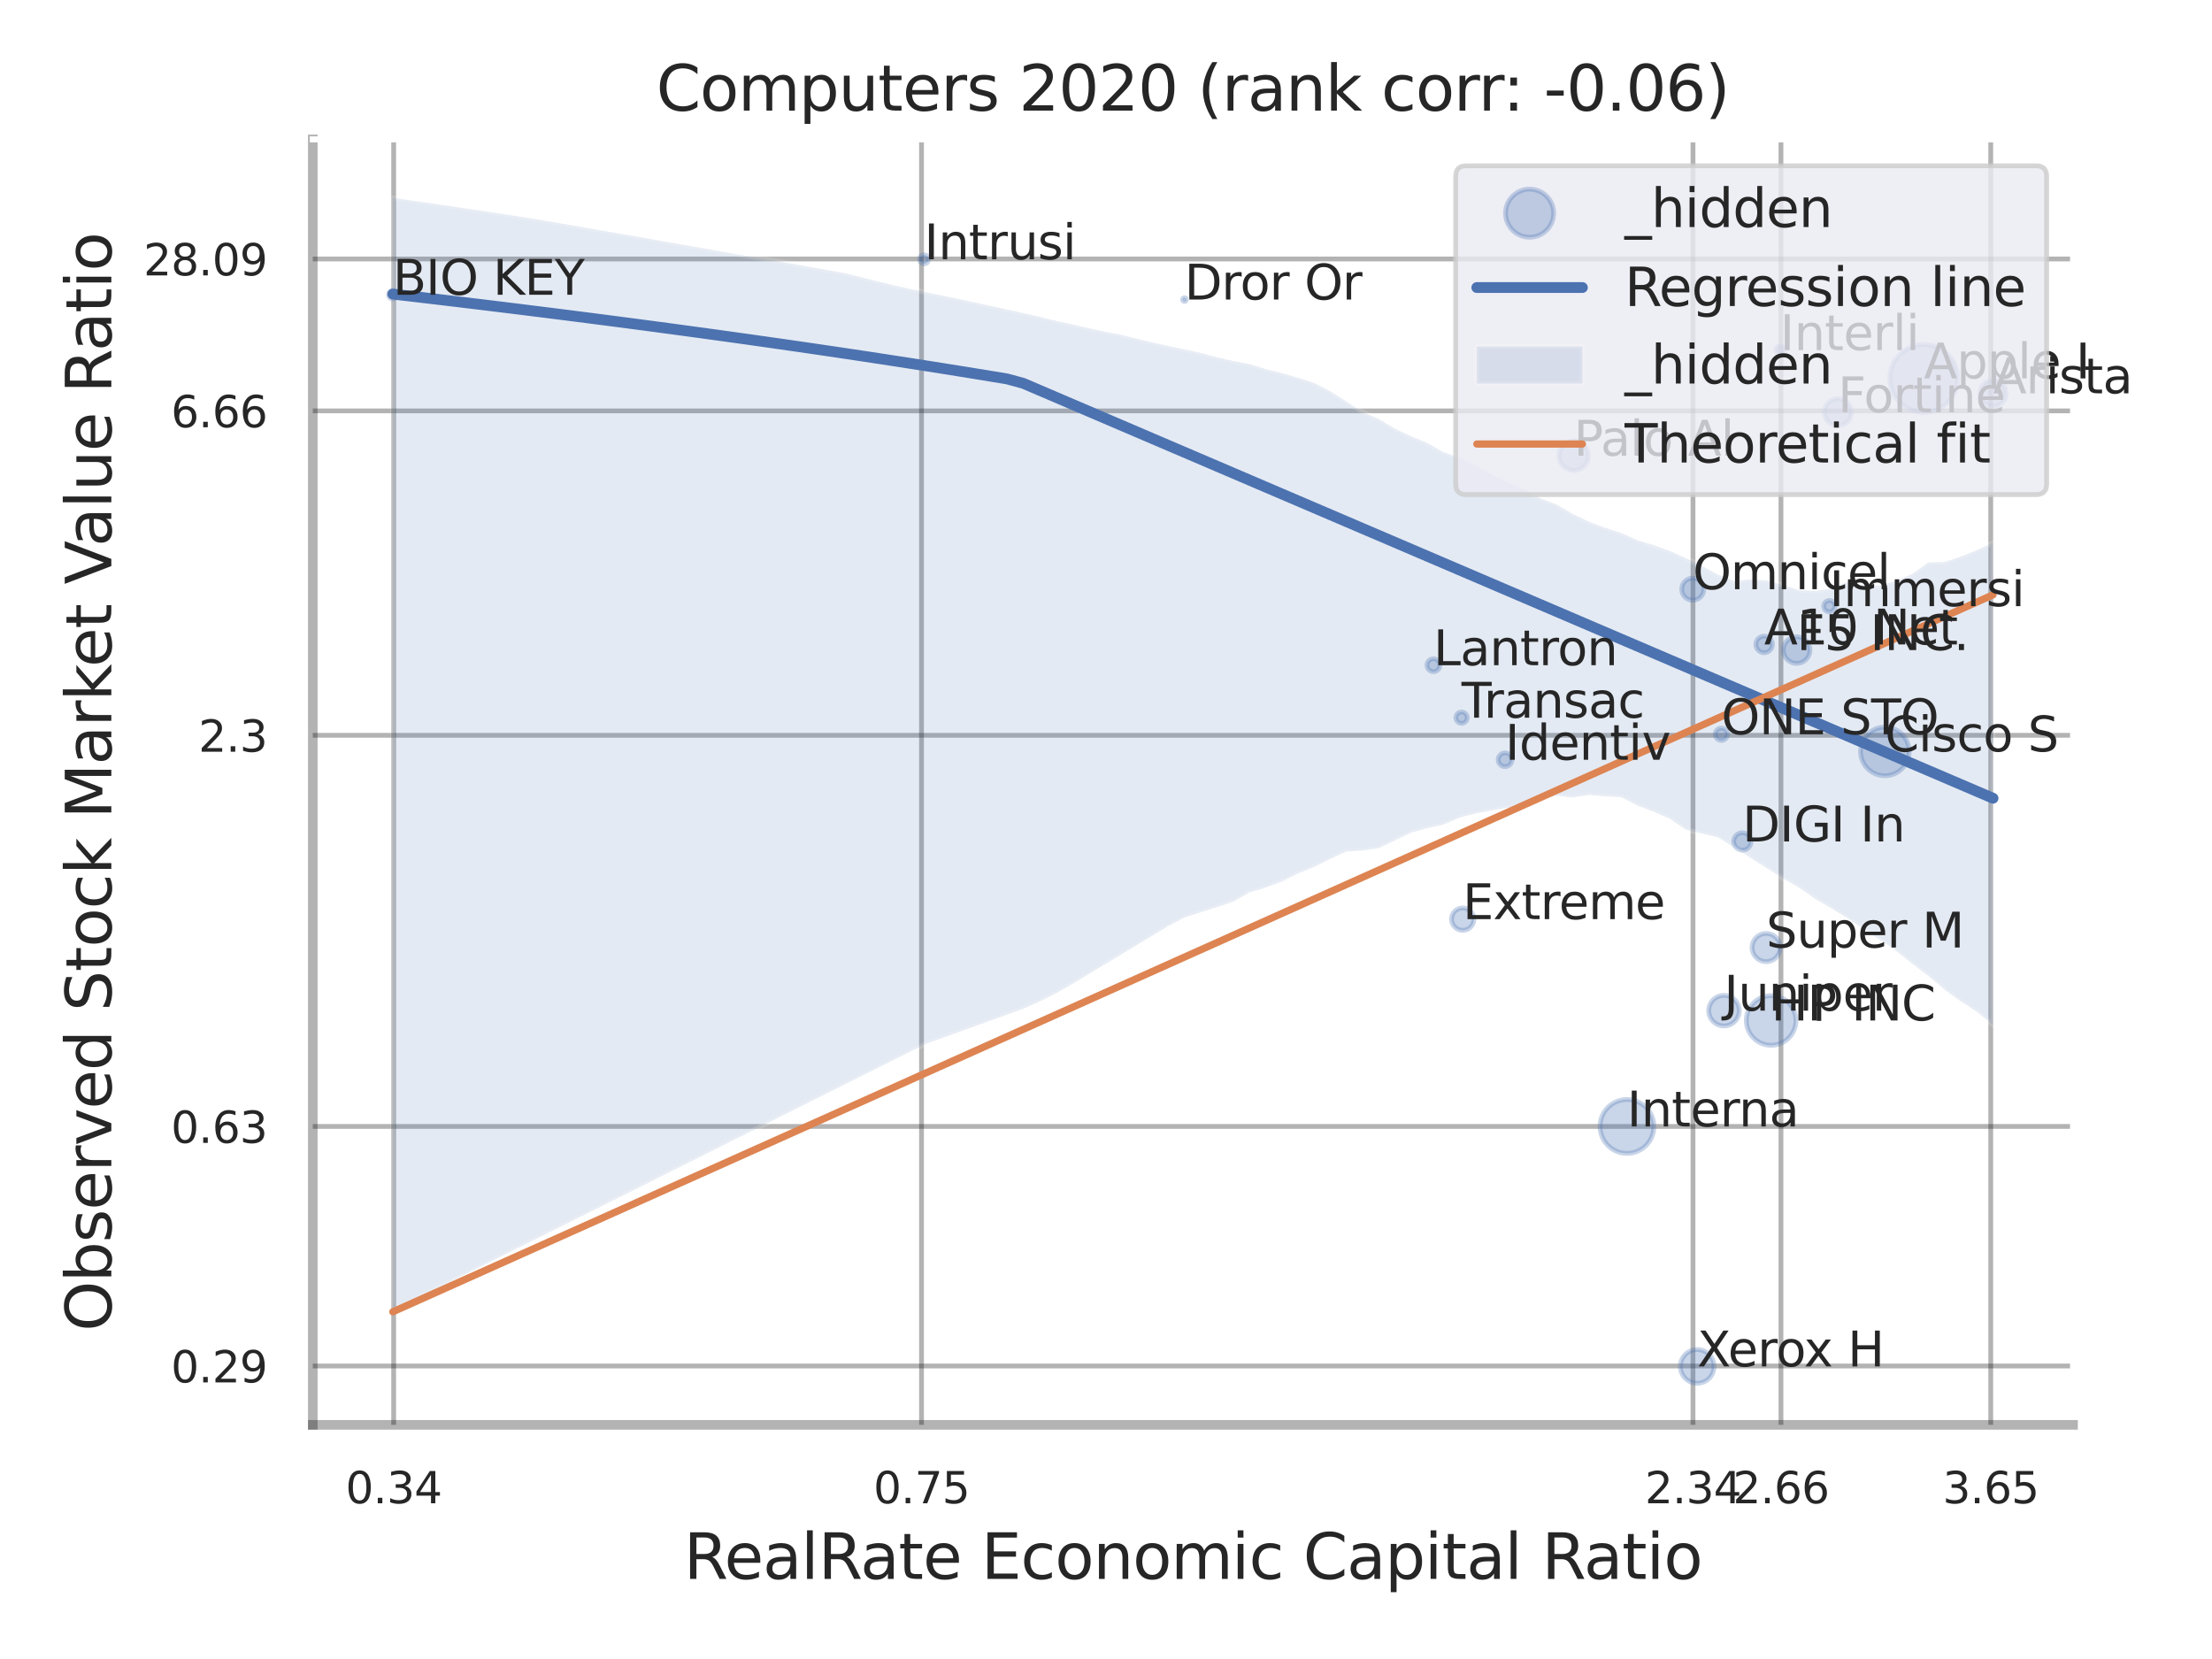 <?xml version="1.0" encoding="utf-8" standalone="no"?>
<!DOCTYPE svg PUBLIC "-//W3C//DTD SVG 1.1//EN"
  "http://www.w3.org/Graphics/SVG/1.1/DTD/svg11.dtd">
<svg xmlns:xlink="http://www.w3.org/1999/xlink" width="460.8pt" height="345.6pt" viewBox="0 0 460.8 345.6" xmlns="http://www.w3.org/2000/svg" version="1.1">
 <defs>
  <style type="text/css">*{stroke-linejoin: round; stroke-linecap: butt}</style>
 </defs>
 <g id="figure_1">
  <g id="patch_1">
   <path d="M 0 345.6 
L 460.8 345.6 
L 460.8 0 
L 0 0 
z
" style="fill: #ffffff"/>
  </g>
  <g id="axes_1">
   <g id="patch_2">
    <path d="M 65.16 296.82 
L 431.853 296.82 
L 431.853 29.04 
L 65.16 29.04 
z
" style="fill: #ffffff"/>
   </g>
   <g id="matplotlib.axis_1">
    <g id="xtick_1">
     <g id="line2d_1">
      <path d="M 82.008 296.82 
L 82.008 29.04 
" clip-path="url(#pdd3012f3f6)" style="fill: none; stroke: #000000; stroke-opacity: 0.3; stroke-linecap: round"/>
     </g>
     <g id="text_1">
      <!-- 0.34 -->
      <g style="fill: #262626" transform="translate(71.989 313.159) scale(0.09 -0.09)">
       <defs>
        <path id="DejaVuSans-30" d="M 2034 4250 
Q 1547 4250 1301 3770 
Q 1056 3291 1056 2328 
Q 1056 1369 1301 889 
Q 1547 409 2034 409 
Q 2525 409 2770 889 
Q 3016 1369 3016 2328 
Q 3016 3291 2770 3770 
Q 2525 4250 2034 4250 
z
M 2034 4750 
Q 2819 4750 3233 4129 
Q 3647 3509 3647 2328 
Q 3647 1150 3233 529 
Q 2819 -91 2034 -91 
Q 1250 -91 836 529 
Q 422 1150 422 2328 
Q 422 3509 836 4129 
Q 1250 4750 2034 4750 
z
" transform="scale(0.016)"/>
        <path id="DejaVuSans-2e" d="M 684 794 
L 1344 794 
L 1344 0 
L 684 0 
L 684 794 
z
" transform="scale(0.016)"/>
        <path id="DejaVuSans-33" d="M 2597 2516 
Q 3050 2419 3304 2112 
Q 3559 1806 3559 1356 
Q 3559 666 3084 287 
Q 2609 -91 1734 -91 
Q 1441 -91 1130 -33 
Q 819 25 488 141 
L 488 750 
Q 750 597 1062 519 
Q 1375 441 1716 441 
Q 2309 441 2620 675 
Q 2931 909 2931 1356 
Q 2931 1769 2642 2001 
Q 2353 2234 1838 2234 
L 1294 2234 
L 1294 2753 
L 1863 2753 
Q 2328 2753 2575 2939 
Q 2822 3125 2822 3475 
Q 2822 3834 2567 4026 
Q 2313 4219 1838 4219 
Q 1578 4219 1281 4162 
Q 984 4106 628 3988 
L 628 4550 
Q 988 4650 1302 4700 
Q 1616 4750 1894 4750 
Q 2613 4750 3031 4423 
Q 3450 4097 3450 3541 
Q 3450 3153 3228 2886 
Q 3006 2619 2597 2516 
z
" transform="scale(0.016)"/>
        <path id="DejaVuSans-34" d="M 2419 4116 
L 825 1625 
L 2419 1625 
L 2419 4116 
z
M 2253 4666 
L 3047 4666 
L 3047 1625 
L 3713 1625 
L 3713 1100 
L 3047 1100 
L 3047 0 
L 2419 0 
L 2419 1100 
L 313 1100 
L 313 1709 
L 2253 4666 
z
" transform="scale(0.016)"/>
       </defs>
       <use xlink:href="#DejaVuSans-30"/>
       <use xlink:href="#DejaVuSans-2e" transform="translate(63.623 0)"/>
       <use xlink:href="#DejaVuSans-33" transform="translate(95.41 0)"/>
       <use xlink:href="#DejaVuSans-34" transform="translate(159.033 0)"/>
      </g>
     </g>
    </g>
    <g id="xtick_2">
     <g id="line2d_2">
      <path d="M 191.968 296.82 
L 191.968 29.04 
" clip-path="url(#pdd3012f3f6)" style="fill: none; stroke: #000000; stroke-opacity: 0.3; stroke-linecap: round"/>
     </g>
     <g id="text_2">
      <!-- 0.75 -->
      <g style="fill: #262626" transform="translate(181.949 313.159) scale(0.09 -0.09)">
       <defs>
        <path id="DejaVuSans-37" d="M 525 4666 
L 3525 4666 
L 3525 4397 
L 1831 0 
L 1172 0 
L 2766 4134 
L 525 4134 
L 525 4666 
z
" transform="scale(0.016)"/>
        <path id="DejaVuSans-35" d="M 691 4666 
L 3169 4666 
L 3169 4134 
L 1269 4134 
L 1269 2991 
Q 1406 3038 1543 3061 
Q 1681 3084 1819 3084 
Q 2600 3084 3056 2656 
Q 3513 2228 3513 1497 
Q 3513 744 3044 326 
Q 2575 -91 1722 -91 
Q 1428 -91 1123 -41 
Q 819 9 494 109 
L 494 744 
Q 775 591 1075 516 
Q 1375 441 1709 441 
Q 2250 441 2565 725 
Q 2881 1009 2881 1497 
Q 2881 1984 2565 2268 
Q 2250 2553 1709 2553 
Q 1456 2553 1204 2497 
Q 953 2441 691 2322 
L 691 4666 
z
" transform="scale(0.016)"/>
       </defs>
       <use xlink:href="#DejaVuSans-30"/>
       <use xlink:href="#DejaVuSans-2e" transform="translate(63.623 0)"/>
       <use xlink:href="#DejaVuSans-37" transform="translate(95.41 0)"/>
       <use xlink:href="#DejaVuSans-35" transform="translate(159.033 0)"/>
      </g>
     </g>
    </g>
    <g id="xtick_3">
     <g id="line2d_3">
      <path d="M 352.68 296.82 
L 352.68 29.04 
" clip-path="url(#pdd3012f3f6)" style="fill: none; stroke: #000000; stroke-opacity: 0.3; stroke-linecap: round"/>
     </g>
     <g id="text_3">
      <!-- 2.34 -->
      <g style="fill: #262626" transform="translate(342.66 313.159) scale(0.09 -0.09)">
       <defs>
        <path id="DejaVuSans-32" d="M 1228 531 
L 3431 531 
L 3431 0 
L 469 0 
L 469 531 
Q 828 903 1448 1529 
Q 2069 2156 2228 2338 
Q 2531 2678 2651 2914 
Q 2772 3150 2772 3378 
Q 2772 3750 2511 3984 
Q 2250 4219 1831 4219 
Q 1534 4219 1204 4116 
Q 875 4013 500 3803 
L 500 4441 
Q 881 4594 1212 4672 
Q 1544 4750 1819 4750 
Q 2544 4750 2975 4387 
Q 3406 4025 3406 3419 
Q 3406 3131 3298 2873 
Q 3191 2616 2906 2266 
Q 2828 2175 2409 1742 
Q 1991 1309 1228 531 
z
" transform="scale(0.016)"/>
       </defs>
       <use xlink:href="#DejaVuSans-32"/>
       <use xlink:href="#DejaVuSans-2e" transform="translate(63.623 0)"/>
       <use xlink:href="#DejaVuSans-33" transform="translate(95.41 0)"/>
       <use xlink:href="#DejaVuSans-34" transform="translate(159.033 0)"/>
      </g>
     </g>
    </g>
    <g id="xtick_4">
     <g id="line2d_4">
      <path d="M 371.006 296.82 
L 371.006 29.04 
" clip-path="url(#pdd3012f3f6)" style="fill: none; stroke: #000000; stroke-opacity: 0.3; stroke-linecap: round"/>
     </g>
     <g id="text_4">
      <!-- 2.66 -->
      <g style="fill: #262626" transform="translate(360.987 313.159) scale(0.09 -0.09)">
       <defs>
        <path id="DejaVuSans-36" d="M 2113 2584 
Q 1688 2584 1439 2293 
Q 1191 2003 1191 1497 
Q 1191 994 1439 701 
Q 1688 409 2113 409 
Q 2538 409 2786 701 
Q 3034 994 3034 1497 
Q 3034 2003 2786 2293 
Q 2538 2584 2113 2584 
z
M 3366 4563 
L 3366 3988 
Q 3128 4100 2886 4159 
Q 2644 4219 2406 4219 
Q 1781 4219 1451 3797 
Q 1122 3375 1075 2522 
Q 1259 2794 1537 2939 
Q 1816 3084 2150 3084 
Q 2853 3084 3261 2657 
Q 3669 2231 3669 1497 
Q 3669 778 3244 343 
Q 2819 -91 2113 -91 
Q 1303 -91 875 529 
Q 447 1150 447 2328 
Q 447 3434 972 4092 
Q 1497 4750 2381 4750 
Q 2619 4750 2861 4703 
Q 3103 4656 3366 4563 
z
" transform="scale(0.016)"/>
       </defs>
       <use xlink:href="#DejaVuSans-32"/>
       <use xlink:href="#DejaVuSans-2e" transform="translate(63.623 0)"/>
       <use xlink:href="#DejaVuSans-36" transform="translate(95.41 0)"/>
       <use xlink:href="#DejaVuSans-36" transform="translate(159.033 0)"/>
      </g>
     </g>
    </g>
    <g id="xtick_5">
     <g id="line2d_5">
      <path d="M 414.708 296.82 
L 414.708 29.04 
" clip-path="url(#pdd3012f3f6)" style="fill: none; stroke: #000000; stroke-opacity: 0.3; stroke-linecap: round"/>
     </g>
     <g id="text_5">
      <!-- 3.65 -->
      <g style="fill: #262626" transform="translate(404.689 313.159) scale(0.09 -0.09)">
       <use xlink:href="#DejaVuSans-33"/>
       <use xlink:href="#DejaVuSans-2e" transform="translate(63.623 0)"/>
       <use xlink:href="#DejaVuSans-36" transform="translate(95.41 0)"/>
       <use xlink:href="#DejaVuSans-35" transform="translate(159.033 0)"/>
      </g>
     </g>
    </g>
    <g id="xtick_6"/>
    <g id="xtick_7"/>
    <g id="xtick_8"/>
    <g id="text_6">
     <!-- RealRate Economic Capital Ratio -->
     <g style="fill: #262626" transform="translate(142.453 328.908) scale(0.13 -0.13)">
      <defs>
       <path id="DejaVuSans-52" d="M 2841 2188 
Q 3044 2119 3236 1894 
Q 3428 1669 3622 1275 
L 4263 0 
L 3584 0 
L 2988 1197 
Q 2756 1666 2539 1819 
Q 2322 1972 1947 1972 
L 1259 1972 
L 1259 0 
L 628 0 
L 628 4666 
L 2053 4666 
Q 2853 4666 3247 4331 
Q 3641 3997 3641 3322 
Q 3641 2881 3436 2590 
Q 3231 2300 2841 2188 
z
M 1259 4147 
L 1259 2491 
L 2053 2491 
Q 2509 2491 2742 2702 
Q 2975 2913 2975 3322 
Q 2975 3731 2742 3939 
Q 2509 4147 2053 4147 
L 1259 4147 
z
" transform="scale(0.016)"/>
       <path id="DejaVuSans-65" d="M 3597 1894 
L 3597 1613 
L 953 1613 
Q 991 1019 1311 708 
Q 1631 397 2203 397 
Q 2534 397 2845 478 
Q 3156 559 3463 722 
L 3463 178 
Q 3153 47 2828 -22 
Q 2503 -91 2169 -91 
Q 1331 -91 842 396 
Q 353 884 353 1716 
Q 353 2575 817 3079 
Q 1281 3584 2069 3584 
Q 2775 3584 3186 3129 
Q 3597 2675 3597 1894 
z
M 3022 2063 
Q 3016 2534 2758 2815 
Q 2500 3097 2075 3097 
Q 1594 3097 1305 2825 
Q 1016 2553 972 2059 
L 3022 2063 
z
" transform="scale(0.016)"/>
       <path id="DejaVuSans-61" d="M 2194 1759 
Q 1497 1759 1228 1600 
Q 959 1441 959 1056 
Q 959 750 1161 570 
Q 1363 391 1709 391 
Q 2188 391 2477 730 
Q 2766 1069 2766 1631 
L 2766 1759 
L 2194 1759 
z
M 3341 1997 
L 3341 0 
L 2766 0 
L 2766 531 
Q 2569 213 2275 61 
Q 1981 -91 1556 -91 
Q 1019 -91 701 211 
Q 384 513 384 1019 
Q 384 1609 779 1909 
Q 1175 2209 1959 2209 
L 2766 2209 
L 2766 2266 
Q 2766 2663 2505 2880 
Q 2244 3097 1772 3097 
Q 1472 3097 1187 3025 
Q 903 2953 641 2809 
L 641 3341 
Q 956 3463 1253 3523 
Q 1550 3584 1831 3584 
Q 2591 3584 2966 3190 
Q 3341 2797 3341 1997 
z
" transform="scale(0.016)"/>
       <path id="DejaVuSans-6c" d="M 603 4863 
L 1178 4863 
L 1178 0 
L 603 0 
L 603 4863 
z
" transform="scale(0.016)"/>
       <path id="DejaVuSans-74" d="M 1172 4494 
L 1172 3500 
L 2356 3500 
L 2356 3053 
L 1172 3053 
L 1172 1153 
Q 1172 725 1289 603 
Q 1406 481 1766 481 
L 2356 481 
L 2356 0 
L 1766 0 
Q 1100 0 847 248 
Q 594 497 594 1153 
L 594 3053 
L 172 3053 
L 172 3500 
L 594 3500 
L 594 4494 
L 1172 4494 
z
" transform="scale(0.016)"/>
       <path id="DejaVuSans-20" transform="scale(0.016)"/>
       <path id="DejaVuSans-45" d="M 628 4666 
L 3578 4666 
L 3578 4134 
L 1259 4134 
L 1259 2753 
L 3481 2753 
L 3481 2222 
L 1259 2222 
L 1259 531 
L 3634 531 
L 3634 0 
L 628 0 
L 628 4666 
z
" transform="scale(0.016)"/>
       <path id="DejaVuSans-63" d="M 3122 3366 
L 3122 2828 
Q 2878 2963 2633 3030 
Q 2388 3097 2138 3097 
Q 1578 3097 1268 2742 
Q 959 2388 959 1747 
Q 959 1106 1268 751 
Q 1578 397 2138 397 
Q 2388 397 2633 464 
Q 2878 531 3122 666 
L 3122 134 
Q 2881 22 2623 -34 
Q 2366 -91 2075 -91 
Q 1284 -91 818 406 
Q 353 903 353 1747 
Q 353 2603 823 3093 
Q 1294 3584 2113 3584 
Q 2378 3584 2631 3529 
Q 2884 3475 3122 3366 
z
" transform="scale(0.016)"/>
       <path id="DejaVuSans-6f" d="M 1959 3097 
Q 1497 3097 1228 2736 
Q 959 2375 959 1747 
Q 959 1119 1226 758 
Q 1494 397 1959 397 
Q 2419 397 2687 759 
Q 2956 1122 2956 1747 
Q 2956 2369 2687 2733 
Q 2419 3097 1959 3097 
z
M 1959 3584 
Q 2709 3584 3137 3096 
Q 3566 2609 3566 1747 
Q 3566 888 3137 398 
Q 2709 -91 1959 -91 
Q 1206 -91 779 398 
Q 353 888 353 1747 
Q 353 2609 779 3096 
Q 1206 3584 1959 3584 
z
" transform="scale(0.016)"/>
       <path id="DejaVuSans-6e" d="M 3513 2113 
L 3513 0 
L 2938 0 
L 2938 2094 
Q 2938 2591 2744 2837 
Q 2550 3084 2163 3084 
Q 1697 3084 1428 2787 
Q 1159 2491 1159 1978 
L 1159 0 
L 581 0 
L 581 3500 
L 1159 3500 
L 1159 2956 
Q 1366 3272 1645 3428 
Q 1925 3584 2291 3584 
Q 2894 3584 3203 3211 
Q 3513 2838 3513 2113 
z
" transform="scale(0.016)"/>
       <path id="DejaVuSans-6d" d="M 3328 2828 
Q 3544 3216 3844 3400 
Q 4144 3584 4550 3584 
Q 5097 3584 5394 3201 
Q 5691 2819 5691 2113 
L 5691 0 
L 5113 0 
L 5113 2094 
Q 5113 2597 4934 2840 
Q 4756 3084 4391 3084 
Q 3944 3084 3684 2787 
Q 3425 2491 3425 1978 
L 3425 0 
L 2847 0 
L 2847 2094 
Q 2847 2600 2669 2842 
Q 2491 3084 2119 3084 
Q 1678 3084 1418 2786 
Q 1159 2488 1159 1978 
L 1159 0 
L 581 0 
L 581 3500 
L 1159 3500 
L 1159 2956 
Q 1356 3278 1631 3431 
Q 1906 3584 2284 3584 
Q 2666 3584 2933 3390 
Q 3200 3197 3328 2828 
z
" transform="scale(0.016)"/>
       <path id="DejaVuSans-69" d="M 603 3500 
L 1178 3500 
L 1178 0 
L 603 0 
L 603 3500 
z
M 603 4863 
L 1178 4863 
L 1178 4134 
L 603 4134 
L 603 4863 
z
" transform="scale(0.016)"/>
       <path id="DejaVuSans-43" d="M 4122 4306 
L 4122 3641 
Q 3803 3938 3442 4084 
Q 3081 4231 2675 4231 
Q 1875 4231 1450 3742 
Q 1025 3253 1025 2328 
Q 1025 1406 1450 917 
Q 1875 428 2675 428 
Q 3081 428 3442 575 
Q 3803 722 4122 1019 
L 4122 359 
Q 3791 134 3420 21 
Q 3050 -91 2638 -91 
Q 1578 -91 968 557 
Q 359 1206 359 2328 
Q 359 3453 968 4101 
Q 1578 4750 2638 4750 
Q 3056 4750 3426 4639 
Q 3797 4528 4122 4306 
z
" transform="scale(0.016)"/>
       <path id="DejaVuSans-70" d="M 1159 525 
L 1159 -1331 
L 581 -1331 
L 581 3500 
L 1159 3500 
L 1159 2969 
Q 1341 3281 1617 3432 
Q 1894 3584 2278 3584 
Q 2916 3584 3314 3078 
Q 3713 2572 3713 1747 
Q 3713 922 3314 415 
Q 2916 -91 2278 -91 
Q 1894 -91 1617 61 
Q 1341 213 1159 525 
z
M 3116 1747 
Q 3116 2381 2855 2742 
Q 2594 3103 2138 3103 
Q 1681 3103 1420 2742 
Q 1159 2381 1159 1747 
Q 1159 1113 1420 752 
Q 1681 391 2138 391 
Q 2594 391 2855 752 
Q 3116 1113 3116 1747 
z
" transform="scale(0.016)"/>
      </defs>
      <use xlink:href="#DejaVuSans-52"/>
      <use xlink:href="#DejaVuSans-65" transform="translate(64.982 0)"/>
      <use xlink:href="#DejaVuSans-61" transform="translate(126.506 0)"/>
      <use xlink:href="#DejaVuSans-6c" transform="translate(187.785 0)"/>
      <use xlink:href="#DejaVuSans-52" transform="translate(215.568 0)"/>
      <use xlink:href="#DejaVuSans-61" transform="translate(282.801 0)"/>
      <use xlink:href="#DejaVuSans-74" transform="translate(344.08 0)"/>
      <use xlink:href="#DejaVuSans-65" transform="translate(383.289 0)"/>
      <use xlink:href="#DejaVuSans-20" transform="translate(444.812 0)"/>
      <use xlink:href="#DejaVuSans-45" transform="translate(476.6 0)"/>
      <use xlink:href="#DejaVuSans-63" transform="translate(539.783 0)"/>
      <use xlink:href="#DejaVuSans-6f" transform="translate(594.764 0)"/>
      <use xlink:href="#DejaVuSans-6e" transform="translate(655.945 0)"/>
      <use xlink:href="#DejaVuSans-6f" transform="translate(719.324 0)"/>
      <use xlink:href="#DejaVuSans-6d" transform="translate(780.506 0)"/>
      <use xlink:href="#DejaVuSans-69" transform="translate(877.918 0)"/>
      <use xlink:href="#DejaVuSans-63" transform="translate(905.701 0)"/>
      <use xlink:href="#DejaVuSans-20" transform="translate(960.682 0)"/>
      <use xlink:href="#DejaVuSans-43" transform="translate(992.469 0)"/>
      <use xlink:href="#DejaVuSans-61" transform="translate(1062.293 0)"/>
      <use xlink:href="#DejaVuSans-70" transform="translate(1123.572 0)"/>
      <use xlink:href="#DejaVuSans-69" transform="translate(1187.049 0)"/>
      <use xlink:href="#DejaVuSans-74" transform="translate(1214.832 0)"/>
      <use xlink:href="#DejaVuSans-61" transform="translate(1254.041 0)"/>
      <use xlink:href="#DejaVuSans-6c" transform="translate(1315.32 0)"/>
      <use xlink:href="#DejaVuSans-20" transform="translate(1343.104 0)"/>
      <use xlink:href="#DejaVuSans-52" transform="translate(1374.891 0)"/>
      <use xlink:href="#DejaVuSans-61" transform="translate(1442.123 0)"/>
      <use xlink:href="#DejaVuSans-74" transform="translate(1503.402 0)"/>
      <use xlink:href="#DejaVuSans-69" transform="translate(1542.611 0)"/>
      <use xlink:href="#DejaVuSans-6f" transform="translate(1570.395 0)"/>
     </g>
    </g>
   </g>
   <g id="matplotlib.axis_2">
    <g id="ytick_1">
     <g id="line2d_6">
      <path d="M 65.16 284.563 
L 431.853 284.563 
" clip-path="url(#pdd3012f3f6)" style="fill: none; stroke: #000000; stroke-opacity: 0.3; stroke-linecap: round"/>
     </g>
     <g id="text_7">
      <!-- 0.29 -->
      <g style="fill: #262626" transform="translate(35.621 287.982) scale(0.09 -0.09)">
       <defs>
        <path id="DejaVuSans-39" d="M 703 97 
L 703 672 
Q 941 559 1184 500 
Q 1428 441 1663 441 
Q 2288 441 2617 861 
Q 2947 1281 2994 2138 
Q 2813 1869 2534 1725 
Q 2256 1581 1919 1581 
Q 1219 1581 811 2004 
Q 403 2428 403 3163 
Q 403 3881 828 4315 
Q 1253 4750 1959 4750 
Q 2769 4750 3195 4129 
Q 3622 3509 3622 2328 
Q 3622 1225 3098 567 
Q 2575 -91 1691 -91 
Q 1453 -91 1209 -44 
Q 966 3 703 97 
z
M 1959 2075 
Q 2384 2075 2632 2365 
Q 2881 2656 2881 3163 
Q 2881 3666 2632 3958 
Q 2384 4250 1959 4250 
Q 1534 4250 1286 3958 
Q 1038 3666 1038 3163 
Q 1038 2656 1286 2365 
Q 1534 2075 1959 2075 
z
" transform="scale(0.016)"/>
       </defs>
       <use xlink:href="#DejaVuSans-30"/>
       <use xlink:href="#DejaVuSans-2e" transform="translate(63.623 0)"/>
       <use xlink:href="#DejaVuSans-32" transform="translate(95.41 0)"/>
       <use xlink:href="#DejaVuSans-39" transform="translate(159.033 0)"/>
      </g>
     </g>
    </g>
    <g id="ytick_2">
     <g id="line2d_7">
      <path d="M 65.16 234.661 
L 431.853 234.661 
" clip-path="url(#pdd3012f3f6)" style="fill: none; stroke: #000000; stroke-opacity: 0.3; stroke-linecap: round"/>
     </g>
     <g id="text_8">
      <!-- 0.63 -->
      <g style="fill: #262626" transform="translate(35.621 238.081) scale(0.09 -0.09)">
       <use xlink:href="#DejaVuSans-30"/>
       <use xlink:href="#DejaVuSans-2e" transform="translate(63.623 0)"/>
       <use xlink:href="#DejaVuSans-36" transform="translate(95.41 0)"/>
       <use xlink:href="#DejaVuSans-33" transform="translate(159.033 0)"/>
      </g>
     </g>
    </g>
    <g id="ytick_3">
     <g id="line2d_8">
      <path d="M 65.16 153.177 
L 431.853 153.177 
" clip-path="url(#pdd3012f3f6)" style="fill: none; stroke: #000000; stroke-opacity: 0.3; stroke-linecap: round"/>
     </g>
     <g id="text_9">
      <!-- 2.3 -->
      <g style="fill: #262626" transform="translate(41.347 156.596) scale(0.09 -0.09)">
       <use xlink:href="#DejaVuSans-32"/>
       <use xlink:href="#DejaVuSans-2e" transform="translate(63.623 0)"/>
       <use xlink:href="#DejaVuSans-33" transform="translate(95.41 0)"/>
      </g>
     </g>
    </g>
    <g id="ytick_4">
     <g id="line2d_9">
      <path d="M 65.16 85.589 
L 431.853 85.589 
" clip-path="url(#pdd3012f3f6)" style="fill: none; stroke: #000000; stroke-opacity: 0.3; stroke-linecap: round"/>
     </g>
     <g id="text_10">
      <!-- 6.66 -->
      <g style="fill: #262626" transform="translate(35.621 89.008) scale(0.09 -0.09)">
       <use xlink:href="#DejaVuSans-36"/>
       <use xlink:href="#DejaVuSans-2e" transform="translate(63.623 0)"/>
       <use xlink:href="#DejaVuSans-36" transform="translate(95.41 0)"/>
       <use xlink:href="#DejaVuSans-36" transform="translate(159.033 0)"/>
      </g>
     </g>
    </g>
    <g id="ytick_5">
     <g id="line2d_10">
      <path d="M 65.16 53.949 
L 431.853 53.949 
" clip-path="url(#pdd3012f3f6)" style="fill: none; stroke: #000000; stroke-opacity: 0.3; stroke-linecap: round"/>
     </g>
     <g id="text_11">
      <!-- 28.09 -->
      <g style="fill: #262626" transform="translate(29.895 57.368) scale(0.09 -0.09)">
       <defs>
        <path id="DejaVuSans-38" d="M 2034 2216 
Q 1584 2216 1326 1975 
Q 1069 1734 1069 1313 
Q 1069 891 1326 650 
Q 1584 409 2034 409 
Q 2484 409 2743 651 
Q 3003 894 3003 1313 
Q 3003 1734 2745 1975 
Q 2488 2216 2034 2216 
z
M 1403 2484 
Q 997 2584 770 2862 
Q 544 3141 544 3541 
Q 544 4100 942 4425 
Q 1341 4750 2034 4750 
Q 2731 4750 3128 4425 
Q 3525 4100 3525 3541 
Q 3525 3141 3298 2862 
Q 3072 2584 2669 2484 
Q 3125 2378 3379 2068 
Q 3634 1759 3634 1313 
Q 3634 634 3220 271 
Q 2806 -91 2034 -91 
Q 1263 -91 848 271 
Q 434 634 434 1313 
Q 434 1759 690 2068 
Q 947 2378 1403 2484 
z
M 1172 3481 
Q 1172 3119 1398 2916 
Q 1625 2713 2034 2713 
Q 2441 2713 2670 2916 
Q 2900 3119 2900 3481 
Q 2900 3844 2670 4047 
Q 2441 4250 2034 4250 
Q 1625 4250 1398 4047 
Q 1172 3844 1172 3481 
z
" transform="scale(0.016)"/>
       </defs>
       <use xlink:href="#DejaVuSans-32"/>
       <use xlink:href="#DejaVuSans-38" transform="translate(63.623 0)"/>
       <use xlink:href="#DejaVuSans-2e" transform="translate(127.246 0)"/>
       <use xlink:href="#DejaVuSans-30" transform="translate(159.033 0)"/>
       <use xlink:href="#DejaVuSans-39" transform="translate(222.656 0)"/>
      </g>
     </g>
    </g>
    <g id="ytick_6"/>
    <g id="ytick_7"/>
    <g id="text_12">
     <!-- Observed Stock Market Value Ratio -->
     <g style="fill: #262626" transform="translate(23.191 277.332) rotate(-90) scale(0.13 -0.13)">
      <defs>
       <path id="DejaVuSans-4f" d="M 2522 4238 
Q 1834 4238 1429 3725 
Q 1025 3213 1025 2328 
Q 1025 1447 1429 934 
Q 1834 422 2522 422 
Q 3209 422 3611 934 
Q 4013 1447 4013 2328 
Q 4013 3213 3611 3725 
Q 3209 4238 2522 4238 
z
M 2522 4750 
Q 3503 4750 4090 4092 
Q 4678 3434 4678 2328 
Q 4678 1225 4090 567 
Q 3503 -91 2522 -91 
Q 1538 -91 948 565 
Q 359 1222 359 2328 
Q 359 3434 948 4092 
Q 1538 4750 2522 4750 
z
" transform="scale(0.016)"/>
       <path id="DejaVuSans-62" d="M 3116 1747 
Q 3116 2381 2855 2742 
Q 2594 3103 2138 3103 
Q 1681 3103 1420 2742 
Q 1159 2381 1159 1747 
Q 1159 1113 1420 752 
Q 1681 391 2138 391 
Q 2594 391 2855 752 
Q 3116 1113 3116 1747 
z
M 1159 2969 
Q 1341 3281 1617 3432 
Q 1894 3584 2278 3584 
Q 2916 3584 3314 3078 
Q 3713 2572 3713 1747 
Q 3713 922 3314 415 
Q 2916 -91 2278 -91 
Q 1894 -91 1617 61 
Q 1341 213 1159 525 
L 1159 0 
L 581 0 
L 581 4863 
L 1159 4863 
L 1159 2969 
z
" transform="scale(0.016)"/>
       <path id="DejaVuSans-73" d="M 2834 3397 
L 2834 2853 
Q 2591 2978 2328 3040 
Q 2066 3103 1784 3103 
Q 1356 3103 1142 2972 
Q 928 2841 928 2578 
Q 928 2378 1081 2264 
Q 1234 2150 1697 2047 
L 1894 2003 
Q 2506 1872 2764 1633 
Q 3022 1394 3022 966 
Q 3022 478 2636 193 
Q 2250 -91 1575 -91 
Q 1294 -91 989 -36 
Q 684 19 347 128 
L 347 722 
Q 666 556 975 473 
Q 1284 391 1588 391 
Q 1994 391 2212 530 
Q 2431 669 2431 922 
Q 2431 1156 2273 1281 
Q 2116 1406 1581 1522 
L 1381 1569 
Q 847 1681 609 1914 
Q 372 2147 372 2553 
Q 372 3047 722 3315 
Q 1072 3584 1716 3584 
Q 2034 3584 2315 3537 
Q 2597 3491 2834 3397 
z
" transform="scale(0.016)"/>
       <path id="DejaVuSans-72" d="M 2631 2963 
Q 2534 3019 2420 3045 
Q 2306 3072 2169 3072 
Q 1681 3072 1420 2755 
Q 1159 2438 1159 1844 
L 1159 0 
L 581 0 
L 581 3500 
L 1159 3500 
L 1159 2956 
Q 1341 3275 1631 3429 
Q 1922 3584 2338 3584 
Q 2397 3584 2469 3576 
Q 2541 3569 2628 3553 
L 2631 2963 
z
" transform="scale(0.016)"/>
       <path id="DejaVuSans-76" d="M 191 3500 
L 800 3500 
L 1894 563 
L 2988 3500 
L 3597 3500 
L 2284 0 
L 1503 0 
L 191 3500 
z
" transform="scale(0.016)"/>
       <path id="DejaVuSans-64" d="M 2906 2969 
L 2906 4863 
L 3481 4863 
L 3481 0 
L 2906 0 
L 2906 525 
Q 2725 213 2448 61 
Q 2172 -91 1784 -91 
Q 1150 -91 751 415 
Q 353 922 353 1747 
Q 353 2572 751 3078 
Q 1150 3584 1784 3584 
Q 2172 3584 2448 3432 
Q 2725 3281 2906 2969 
z
M 947 1747 
Q 947 1113 1208 752 
Q 1469 391 1925 391 
Q 2381 391 2643 752 
Q 2906 1113 2906 1747 
Q 2906 2381 2643 2742 
Q 2381 3103 1925 3103 
Q 1469 3103 1208 2742 
Q 947 2381 947 1747 
z
" transform="scale(0.016)"/>
       <path id="DejaVuSans-53" d="M 3425 4513 
L 3425 3897 
Q 3066 4069 2747 4153 
Q 2428 4238 2131 4238 
Q 1616 4238 1336 4038 
Q 1056 3838 1056 3469 
Q 1056 3159 1242 3001 
Q 1428 2844 1947 2747 
L 2328 2669 
Q 3034 2534 3370 2195 
Q 3706 1856 3706 1288 
Q 3706 609 3251 259 
Q 2797 -91 1919 -91 
Q 1588 -91 1214 -16 
Q 841 59 441 206 
L 441 856 
Q 825 641 1194 531 
Q 1563 422 1919 422 
Q 2459 422 2753 634 
Q 3047 847 3047 1241 
Q 3047 1584 2836 1778 
Q 2625 1972 2144 2069 
L 1759 2144 
Q 1053 2284 737 2584 
Q 422 2884 422 3419 
Q 422 4038 858 4394 
Q 1294 4750 2059 4750 
Q 2388 4750 2728 4690 
Q 3069 4631 3425 4513 
z
" transform="scale(0.016)"/>
       <path id="DejaVuSans-6b" d="M 581 4863 
L 1159 4863 
L 1159 1991 
L 2875 3500 
L 3609 3500 
L 1753 1863 
L 3688 0 
L 2938 0 
L 1159 1709 
L 1159 0 
L 581 0 
L 581 4863 
z
" transform="scale(0.016)"/>
       <path id="DejaVuSans-4d" d="M 628 4666 
L 1569 4666 
L 2759 1491 
L 3956 4666 
L 4897 4666 
L 4897 0 
L 4281 0 
L 4281 4097 
L 3078 897 
L 2444 897 
L 1241 4097 
L 1241 0 
L 628 0 
L 628 4666 
z
" transform="scale(0.016)"/>
       <path id="DejaVuSans-56" d="M 1831 0 
L 50 4666 
L 709 4666 
L 2188 738 
L 3669 4666 
L 4325 4666 
L 2547 0 
L 1831 0 
z
" transform="scale(0.016)"/>
       <path id="DejaVuSans-75" d="M 544 1381 
L 544 3500 
L 1119 3500 
L 1119 1403 
Q 1119 906 1312 657 
Q 1506 409 1894 409 
Q 2359 409 2629 706 
Q 2900 1003 2900 1516 
L 2900 3500 
L 3475 3500 
L 3475 0 
L 2900 0 
L 2900 538 
Q 2691 219 2414 64 
Q 2138 -91 1772 -91 
Q 1169 -91 856 284 
Q 544 659 544 1381 
z
M 1991 3584 
L 1991 3584 
z
" transform="scale(0.016)"/>
      </defs>
      <use xlink:href="#DejaVuSans-4f"/>
      <use xlink:href="#DejaVuSans-62" transform="translate(78.711 0)"/>
      <use xlink:href="#DejaVuSans-73" transform="translate(142.188 0)"/>
      <use xlink:href="#DejaVuSans-65" transform="translate(194.287 0)"/>
      <use xlink:href="#DejaVuSans-72" transform="translate(255.811 0)"/>
      <use xlink:href="#DejaVuSans-76" transform="translate(296.924 0)"/>
      <use xlink:href="#DejaVuSans-65" transform="translate(356.104 0)"/>
      <use xlink:href="#DejaVuSans-64" transform="translate(417.627 0)"/>
      <use xlink:href="#DejaVuSans-20" transform="translate(481.104 0)"/>
      <use xlink:href="#DejaVuSans-53" transform="translate(512.891 0)"/>
      <use xlink:href="#DejaVuSans-74" transform="translate(576.367 0)"/>
      <use xlink:href="#DejaVuSans-6f" transform="translate(615.576 0)"/>
      <use xlink:href="#DejaVuSans-63" transform="translate(676.758 0)"/>
      <use xlink:href="#DejaVuSans-6b" transform="translate(731.738 0)"/>
      <use xlink:href="#DejaVuSans-20" transform="translate(789.648 0)"/>
      <use xlink:href="#DejaVuSans-4d" transform="translate(821.436 0)"/>
      <use xlink:href="#DejaVuSans-61" transform="translate(907.715 0)"/>
      <use xlink:href="#DejaVuSans-72" transform="translate(968.994 0)"/>
      <use xlink:href="#DejaVuSans-6b" transform="translate(1010.107 0)"/>
      <use xlink:href="#DejaVuSans-65" transform="translate(1064.393 0)"/>
      <use xlink:href="#DejaVuSans-74" transform="translate(1125.916 0)"/>
      <use xlink:href="#DejaVuSans-20" transform="translate(1165.125 0)"/>
      <use xlink:href="#DejaVuSans-56" transform="translate(1196.912 0)"/>
      <use xlink:href="#DejaVuSans-61" transform="translate(1257.57 0)"/>
      <use xlink:href="#DejaVuSans-6c" transform="translate(1318.85 0)"/>
      <use xlink:href="#DejaVuSans-75" transform="translate(1346.633 0)"/>
      <use xlink:href="#DejaVuSans-65" transform="translate(1410.012 0)"/>
      <use xlink:href="#DejaVuSans-20" transform="translate(1471.535 0)"/>
      <use xlink:href="#DejaVuSans-52" transform="translate(1503.322 0)"/>
      <use xlink:href="#DejaVuSans-61" transform="translate(1570.555 0)"/>
      <use xlink:href="#DejaVuSans-74" transform="translate(1631.834 0)"/>
      <use xlink:href="#DejaVuSans-69" transform="translate(1671.043 0)"/>
      <use xlink:href="#DejaVuSans-6f" transform="translate(1698.826 0)"/>
     </g>
    </g>
   </g>
   <g id="PathCollection_1">
    <path d="M 368.958 217.756 
C 370.329 217.756 371.645 217.211 372.614 216.241 
C 373.584 215.272 374.129 213.956 374.129 212.585 
C 374.129 211.213 373.584 209.898 372.614 208.928 
C 371.645 207.958 370.329 207.414 368.958 207.414 
C 367.586 207.414 366.271 207.958 365.301 208.928 
C 364.332 209.898 363.787 211.213 363.787 212.585 
C 363.787 213.956 364.332 215.272 365.301 216.241 
C 366.271 217.211 367.586 217.756 368.958 217.756 
z
" clip-path="url(#pdd3012f3f6)" style="fill: #4c72b0; fill-opacity: 0.3; stroke: #4c72b0; stroke-opacity: 0.3"/>
    <path d="M 338.929 240.271 
C 340.417 240.271 341.845 239.68 342.898 238.627 
C 343.95 237.574 344.542 236.147 344.542 234.658 
C 344.542 233.17 343.95 231.742 342.898 230.689 
C 341.845 229.637 340.417 229.046 338.929 229.046 
C 337.44 229.046 336.013 229.637 334.96 230.689 
C 333.908 231.742 333.316 233.17 333.316 234.658 
C 333.316 236.147 333.908 237.574 334.96 238.627 
C 336.013 239.68 337.44 240.271 338.929 240.271 
z
" clip-path="url(#pdd3012f3f6)" style="fill: #4c72b0; fill-opacity: 0.3; stroke: #4c72b0; stroke-opacity: 0.3"/>
    <path d="M 400.765 85.901 
C 402.64 85.901 404.439 85.156 405.765 83.83 
C 407.091 82.504 407.836 80.705 407.836 78.83 
C 407.836 76.954 407.091 75.156 405.765 73.83 
C 404.439 72.504 402.64 71.759 400.765 71.759 
C 398.889 71.759 397.091 72.504 395.765 73.83 
C 394.439 75.156 393.694 76.954 393.694 78.83 
C 393.694 80.705 394.439 82.504 395.765 83.83 
C 397.091 85.156 398.889 85.901 400.765 85.901 
z
" clip-path="url(#pdd3012f3f6)" style="fill: #4c72b0; fill-opacity: 0.3; stroke: #4c72b0; stroke-opacity: 0.3"/>
    <path d="M 192.52 54.948 
C 192.767 54.948 193.004 54.849 193.179 54.675 
C 193.354 54.5 193.452 54.263 193.452 54.016 
C 193.452 53.768 193.354 53.531 193.179 53.356 
C 193.004 53.182 192.767 53.083 192.52 53.083 
C 192.272 53.083 192.035 53.182 191.861 53.356 
C 191.686 53.531 191.588 53.768 191.588 54.016 
C 191.588 54.263 191.686 54.5 191.861 54.675 
C 192.035 54.849 192.272 54.948 192.52 54.948 
z
" clip-path="url(#pdd3012f3f6)" style="fill: #4c72b0; fill-opacity: 0.3; stroke: #4c72b0; stroke-opacity: 0.3"/>
    <path d="M 370.813 73.787 
C 371.041 73.787 371.26 73.696 371.421 73.535 
C 371.583 73.374 371.673 73.155 371.673 72.927 
C 371.673 72.699 371.583 72.48 371.421 72.318 
C 371.26 72.157 371.041 72.066 370.813 72.066 
C 370.585 72.066 370.366 72.157 370.205 72.318 
C 370.043 72.48 369.953 72.699 369.953 72.927 
C 369.953 73.155 370.043 73.374 370.205 73.535 
C 370.366 73.696 370.585 73.787 370.813 73.787 
z
" clip-path="url(#pdd3012f3f6)" style="fill: #4c72b0; fill-opacity: 0.3; stroke: #4c72b0; stroke-opacity: 0.3"/>
    <path d="M 362.972 177.111 
C 363.454 177.111 363.917 176.92 364.258 176.579 
C 364.599 176.238 364.791 175.775 364.791 175.293 
C 364.791 174.81 364.599 174.347 364.258 174.006 
C 363.917 173.665 363.454 173.474 362.972 173.474 
C 362.49 173.474 362.027 173.665 361.686 174.006 
C 361.345 174.347 361.153 174.81 361.153 175.293 
C 361.153 175.775 361.345 176.238 361.686 176.579 
C 362.027 176.92 362.49 177.111 362.972 177.111 
z
" clip-path="url(#pdd3012f3f6)" style="fill: #4c72b0; fill-opacity: 0.3; stroke: #4c72b0; stroke-opacity: 0.3"/>
    <path d="M 392.654 161.608 
C 393.998 161.608 395.288 161.074 396.238 160.124 
C 397.189 159.173 397.723 157.884 397.723 156.54 
C 397.723 155.196 397.189 153.906 396.238 152.956 
C 395.288 152.005 393.998 151.471 392.654 151.471 
C 391.31 151.471 390.021 152.005 389.07 152.956 
C 388.12 153.906 387.586 155.196 387.586 156.54 
C 387.586 157.884 388.12 159.173 389.07 160.124 
C 390.021 161.074 391.31 161.608 392.654 161.608 
z
" clip-path="url(#pdd3012f3f6)" style="fill: #4c72b0; fill-opacity: 0.3; stroke: #4c72b0; stroke-opacity: 0.3"/>
    <path d="M 352.637 125.048 
C 353.249 125.048 353.835 124.806 354.268 124.373 
C 354.7 123.941 354.943 123.354 354.943 122.742 
C 354.943 122.131 354.7 121.544 354.268 121.112 
C 353.835 120.679 353.249 120.436 352.637 120.436 
C 352.026 120.436 351.439 120.679 351.007 121.112 
C 350.574 121.544 350.331 122.131 350.331 122.742 
C 350.331 123.354 350.574 123.941 351.007 124.373 
C 351.439 124.806 352.026 125.048 352.637 125.048 
z
" clip-path="url(#pdd3012f3f6)" style="fill: #4c72b0; fill-opacity: 0.3; stroke: #4c72b0; stroke-opacity: 0.3"/>
    <path d="M 304.469 150.686 
C 304.782 150.686 305.083 150.561 305.305 150.34 
C 305.526 150.118 305.651 149.818 305.651 149.504 
C 305.651 149.191 305.526 148.89 305.305 148.669 
C 305.083 148.447 304.782 148.323 304.469 148.323 
C 304.156 148.323 303.855 148.447 303.634 148.669 
C 303.412 148.89 303.288 149.191 303.288 149.504 
C 303.288 149.818 303.412 150.118 303.634 150.34 
C 303.855 150.561 304.156 150.686 304.469 150.686 
z
" clip-path="url(#pdd3012f3f6)" style="fill: #4c72b0; fill-opacity: 0.3; stroke: #4c72b0; stroke-opacity: 0.3"/>
    <path d="M 81.828 62.299 
C 82.065 62.299 82.293 62.204 82.461 62.037 
C 82.629 61.869 82.723 61.641 82.723 61.404 
C 82.723 61.166 82.629 60.939 82.461 60.771 
C 82.293 60.603 82.065 60.509 81.828 60.509 
C 81.59 60.509 81.363 60.603 81.195 60.771 
C 81.027 60.939 80.933 61.166 80.933 61.404 
C 80.933 61.641 81.027 61.869 81.195 62.037 
C 81.363 62.204 81.59 62.299 81.828 62.299 
z
" clip-path="url(#pdd3012f3f6)" style="fill: #4c72b0; fill-opacity: 0.3; stroke: #4c72b0; stroke-opacity: 0.3"/>
    <path d="M 313.539 159.707 
C 313.92 159.707 314.285 159.555 314.555 159.286 
C 314.824 159.017 314.975 158.652 314.975 158.271 
C 314.975 157.89 314.824 157.525 314.555 157.256 
C 314.285 156.987 313.92 156.835 313.539 156.835 
C 313.159 156.835 312.793 156.987 312.524 157.256 
C 312.255 157.525 312.104 157.89 312.104 158.271 
C 312.104 158.652 312.255 159.017 312.524 159.286 
C 312.793 159.555 313.159 159.707 313.539 159.707 
z
" clip-path="url(#pdd3012f3f6)" style="fill: #4c72b0; fill-opacity: 0.3; stroke: #4c72b0; stroke-opacity: 0.3"/>
    <path d="M 359.138 213.718 
C 359.982 213.718 360.791 213.383 361.388 212.786 
C 361.985 212.189 362.321 211.379 362.321 210.535 
C 362.321 209.691 361.985 208.881 361.388 208.284 
C 360.791 207.687 359.982 207.352 359.138 207.352 
C 358.293 207.352 357.484 207.687 356.887 208.284 
C 356.29 208.881 355.955 209.691 355.955 210.535 
C 355.955 211.379 356.29 212.189 356.887 212.786 
C 357.484 213.383 358.293 213.718 359.138 213.718 
z
" clip-path="url(#pdd3012f3f6)" style="fill: #4c72b0; fill-opacity: 0.3; stroke: #4c72b0; stroke-opacity: 0.3"/>
    <path d="M 374.28 138.2 
C 375.016 138.2 375.722 137.908 376.243 137.387 
C 376.764 136.866 377.056 136.16 377.056 135.424 
C 377.056 134.687 376.764 133.981 376.243 133.46 
C 375.722 132.94 375.016 132.647 374.28 132.647 
C 373.543 132.647 372.837 132.94 372.316 133.46 
C 371.796 133.981 371.503 134.687 371.503 135.424 
C 371.503 136.16 371.796 136.866 372.316 137.387 
C 372.837 137.908 373.543 138.2 374.28 138.2 
z
" clip-path="url(#pdd3012f3f6)" style="fill: #4c72b0; fill-opacity: 0.3; stroke: #4c72b0; stroke-opacity: 0.3"/>
    <path d="M 381.096 127.455 
C 381.409 127.455 381.709 127.331 381.93 127.109 
C 382.151 126.888 382.275 126.588 382.275 126.275 
C 382.275 125.963 382.151 125.662 381.93 125.441 
C 381.709 125.22 381.409 125.096 381.096 125.096 
C 380.783 125.096 380.483 125.22 380.262 125.441 
C 380.041 125.662 379.916 125.963 379.916 126.275 
C 379.916 126.588 380.041 126.888 380.262 127.109 
C 380.483 127.331 380.783 127.455 381.096 127.455 
z
" clip-path="url(#pdd3012f3f6)" style="fill: #4c72b0; fill-opacity: 0.3; stroke: #4c72b0; stroke-opacity: 0.3"/>
    <path d="M 304.712 193.803 
C 305.33 193.803 305.923 193.558 306.36 193.12 
C 306.798 192.683 307.043 192.09 307.043 191.471 
C 307.043 190.853 306.798 190.26 306.36 189.822 
C 305.923 189.385 305.33 189.139 304.712 189.139 
C 304.093 189.139 303.5 189.385 303.063 189.822 
C 302.625 190.26 302.38 190.853 302.38 191.471 
C 302.38 192.09 302.625 192.683 303.063 193.12 
C 303.5 193.558 304.093 193.803 304.712 193.803 
z
" clip-path="url(#pdd3012f3f6)" style="fill: #4c72b0; fill-opacity: 0.3; stroke: #4c72b0; stroke-opacity: 0.3"/>
    <path d="M 298.616 139.924 
C 298.973 139.924 299.316 139.782 299.568 139.529 
C 299.821 139.277 299.963 138.934 299.963 138.577 
C 299.963 138.22 299.821 137.877 299.568 137.625 
C 299.316 137.372 298.973 137.23 298.616 137.23 
C 298.259 137.23 297.916 137.372 297.663 137.625 
C 297.411 137.877 297.269 138.22 297.269 138.577 
C 297.269 138.934 297.411 139.277 297.663 139.529 
C 297.916 139.782 298.259 139.924 298.616 139.924 
z
" clip-path="url(#pdd3012f3f6)" style="fill: #4c72b0; fill-opacity: 0.3; stroke: #4c72b0; stroke-opacity: 0.3"/>
    <path d="M 382.858 88.687 
C 383.603 88.687 384.318 88.39 384.845 87.863 
C 385.372 87.336 385.669 86.621 385.669 85.876 
C 385.669 85.131 385.372 84.416 384.845 83.889 
C 384.318 83.361 383.603 83.065 382.858 83.065 
C 382.113 83.065 381.398 83.361 380.871 83.889 
C 380.344 84.416 380.047 85.131 380.047 85.876 
C 380.047 86.621 380.344 87.336 380.871 87.863 
C 381.398 88.39 382.113 88.687 382.858 88.687 
z
" clip-path="url(#pdd3012f3f6)" style="fill: #4c72b0; fill-opacity: 0.3; stroke: #4c72b0; stroke-opacity: 0.3"/>
    <path d="M 246.751 62.795 
C 246.855 62.795 246.955 62.754 247.028 62.681 
C 247.102 62.607 247.143 62.508 247.143 62.404 
C 247.143 62.3 247.102 62.2 247.028 62.127 
C 246.955 62.053 246.855 62.012 246.751 62.012 
C 246.647 62.012 246.548 62.053 246.474 62.127 
C 246.401 62.2 246.36 62.3 246.36 62.404 
C 246.36 62.508 246.401 62.607 246.474 62.681 
C 246.548 62.754 246.647 62.795 246.751 62.795 
z
" clip-path="url(#pdd3012f3f6)" style="fill: #4c72b0; fill-opacity: 0.3; stroke: #4c72b0; stroke-opacity: 0.3"/>
    <path d="M 327.837 97.982 
C 328.649 97.982 329.428 97.659 330.002 97.085 
C 330.577 96.511 330.899 95.732 330.899 94.919 
C 330.899 94.107 330.577 93.328 330.002 92.754 
C 329.428 92.18 328.649 91.857 327.837 91.857 
C 327.025 91.857 326.246 92.18 325.672 92.754 
C 325.097 93.328 324.775 94.107 324.775 94.919 
C 324.775 95.732 325.097 96.511 325.672 97.085 
C 326.246 97.659 327.025 97.982 327.837 97.982 
z
" clip-path="url(#pdd3012f3f6)" style="fill: #4c72b0; fill-opacity: 0.3; stroke: #4c72b0; stroke-opacity: 0.3"/>
    <path d="M 367.923 200.322 
C 368.701 200.322 369.448 200.013 369.998 199.463 
C 370.549 198.912 370.858 198.166 370.858 197.388 
C 370.858 196.609 370.549 195.863 369.998 195.312 
C 369.448 194.762 368.701 194.453 367.923 194.453 
C 367.145 194.453 366.398 194.762 365.848 195.312 
C 365.297 195.863 364.988 196.609 364.988 197.388 
C 364.988 198.166 365.297 198.912 365.848 199.463 
C 366.398 200.013 367.145 200.322 367.923 200.322 
z
" clip-path="url(#pdd3012f3f6)" style="fill: #4c72b0; fill-opacity: 0.3; stroke: #4c72b0; stroke-opacity: 0.3"/>
    <path d="M 358.592 154.243 
C 358.932 154.243 359.258 154.108 359.498 153.868 
C 359.738 153.628 359.873 153.302 359.873 152.962 
C 359.873 152.622 359.738 152.296 359.498 152.056 
C 359.258 151.816 358.932 151.681 358.592 151.681 
C 358.252 151.681 357.926 151.816 357.686 152.056 
C 357.446 152.296 357.311 152.622 357.311 152.962 
C 357.311 153.302 357.446 153.628 357.686 153.868 
C 357.926 154.108 358.252 154.243 358.592 154.243 
z
" clip-path="url(#pdd3012f3f6)" style="fill: #4c72b0; fill-opacity: 0.3; stroke: #4c72b0; stroke-opacity: 0.3"/>
    <path d="M 367.506 135.977 
C 367.964 135.977 368.404 135.795 368.728 135.471 
C 369.053 135.147 369.235 134.707 369.235 134.248 
C 369.235 133.79 369.053 133.35 368.728 133.026 
C 368.404 132.701 367.964 132.519 367.506 132.519 
C 367.047 132.519 366.608 132.701 366.283 133.026 
C 365.959 133.35 365.777 133.79 365.777 134.248 
C 365.777 134.707 365.959 135.147 366.283 135.471 
C 366.608 135.795 367.047 135.977 367.506 135.977 
z
" clip-path="url(#pdd3012f3f6)" style="fill: #4c72b0; fill-opacity: 0.3; stroke: #4c72b0; stroke-opacity: 0.3"/>
    <path d="M 415.185 84.659 
C 415.908 84.659 416.603 84.372 417.114 83.86 
C 417.626 83.348 417.913 82.654 417.913 81.931 
C 417.913 81.207 417.626 80.513 417.114 80.001 
C 416.603 79.49 415.908 79.202 415.185 79.202 
C 414.461 79.202 413.767 79.49 413.256 80.001 
C 412.744 80.513 412.456 81.207 412.456 81.931 
C 412.456 82.654 412.744 83.348 413.256 83.86 
C 413.767 84.372 414.461 84.659 415.185 84.659 
z
" clip-path="url(#pdd3012f3f6)" style="fill: #4c72b0; fill-opacity: 0.3; stroke: #4c72b0; stroke-opacity: 0.3"/>
    <path d="M 353.559 288.16 
C 354.491 288.16 355.384 287.79 356.042 287.131 
C 356.701 286.473 357.071 285.579 357.071 284.648 
C 357.071 283.717 356.701 282.824 356.042 282.165 
C 355.384 281.507 354.491 281.137 353.559 281.137 
C 352.628 281.137 351.735 281.507 351.076 282.165 
C 350.418 282.824 350.048 283.717 350.048 284.648 
C 350.048 285.579 350.418 286.473 351.076 287.131 
C 351.735 287.79 352.628 288.16 353.559 288.16 
z
" clip-path="url(#pdd3012f3f6)" style="fill: #4c72b0; fill-opacity: 0.3; stroke: #4c72b0; stroke-opacity: 0.3"/>
   </g>
   <g id="FillBetweenPolyCollection_1">
    <defs>
     <path id="m3674e7c021" d="M 81.828 -304.388 
L 81.828 -72.613 
L 85.195 -74.294 
L 88.562 -75.975 
L 91.93 -77.657 
L 95.297 -79.338 
L 98.664 -81.019 
L 102.031 -82.701 
L 105.399 -84.382 
L 108.766 -86.063 
L 112.133 -87.745 
L 115.5 -89.426 
L 118.868 -91.107 
L 122.235 -92.789 
L 125.602 -94.473 
L 128.969 -96.159 
L 132.336 -97.845 
L 135.704 -99.531 
L 139.071 -101.217 
L 142.438 -102.904 
L 145.805 -104.59 
L 149.173 -106.276 
L 152.54 -107.962 
L 155.907 -109.648 
L 159.274 -111.334 
L 162.642 -113.02 
L 166.009 -114.706 
L 169.376 -116.392 
L 172.743 -118.078 
L 176.111 -119.764 
L 179.478 -121.45 
L 182.845 -123.136 
L 186.212 -124.822 
L 189.58 -126.508 
L 192.947 -128.163 
L 196.314 -129.377 
L 199.681 -130.591 
L 203.049 -131.806 
L 206.416 -133.02 
L 209.783 -134.234 
L 213.15 -135.449 
L 216.518 -136.949 
L 219.885 -138.621 
L 223.252 -140.538 
L 226.619 -142.571 
L 229.987 -144.604 
L 233.354 -146.636 
L 236.721 -148.669 
L 240.088 -150.702 
L 243.456 -152.735 
L 246.823 -154.501 
L 250.19 -155.573 
L 253.557 -156.646 
L 256.924 -157.769 
L 260.292 -159.7 
L 263.659 -160.703 
L 267.026 -161.963 
L 270.393 -163.631 
L 273.761 -165.012 
L 277.128 -166.683 
L 280.495 -168.228 
L 283.862 -168.409 
L 287.23 -168.919 
L 290.597 -170.528 
L 293.964 -172.147 
L 297.331 -173.082 
L 300.699 -173.819 
L 304.066 -175.283 
L 307.433 -176.163 
L 310.8 -176.8 
L 314.168 -177.36 
L 317.535 -177.684 
L 320.902 -179.197 
L 324.269 -179.825 
L 327.637 -179.468 
L 331.004 -180.005 
L 334.371 -179.724 
L 337.738 -179.537 
L 341.106 -177.788 
L 344.473 -176.503 
L 347.84 -175.03 
L 351.207 -172.761 
L 354.575 -171.959 
L 357.942 -171.148 
L 361.309 -169 
L 364.676 -166.866 
L 368.043 -164.741 
L 371.411 -162.62 
L 374.778 -160.685 
L 378.145 -158.358 
L 381.512 -156.362 
L 384.88 -154.338 
L 388.247 -152.003 
L 391.614 -149.829 
L 394.981 -147.534 
L 398.349 -144.84 
L 401.716 -142.284 
L 405.083 -139.442 
L 408.45 -136.999 
L 411.818 -134.837 
L 415.185 -132.064 
L 415.185 -232.542 
L 415.185 -232.542 
L 411.818 -231.002 
L 408.45 -229.663 
L 405.083 -228.522 
L 401.716 -228.437 
L 398.349 -226.039 
L 394.981 -224.596 
L 391.614 -223.64 
L 388.247 -223.656 
L 384.88 -224.401 
L 381.512 -223.015 
L 378.145 -222.482 
L 374.778 -222.681 
L 371.411 -223.735 
L 368.043 -224.658 
L 364.676 -224.921 
L 361.309 -224.551 
L 357.942 -225.861 
L 354.575 -227.679 
L 351.207 -229.31 
L 347.84 -230.839 
L 344.473 -232.052 
L 341.106 -233.062 
L 337.738 -234.58 
L 334.371 -235.66 
L 331.004 -236.913 
L 327.637 -238.537 
L 324.269 -240.513 
L 320.902 -241.778 
L 317.535 -243.666 
L 314.168 -245.03 
L 310.8 -246.755 
L 307.433 -248.491 
L 304.066 -250.224 
L 300.699 -251.406 
L 297.331 -253.328 
L 293.964 -254.724 
L 290.597 -256.298 
L 287.23 -258.32 
L 283.862 -259.733 
L 280.495 -261.958 
L 277.128 -264.086 
L 273.761 -265.81 
L 270.393 -266.914 
L 267.026 -267.882 
L 263.659 -268.718 
L 260.292 -269.762 
L 256.924 -270.384 
L 253.557 -271.179 
L 250.19 -272.056 
L 246.823 -272.797 
L 243.456 -273.496 
L 240.088 -274.263 
L 236.721 -275.062 
L 233.354 -275.903 
L 229.987 -276.53 
L 226.619 -277.263 
L 223.252 -278.058 
L 219.885 -278.781 
L 216.518 -279.616 
L 213.15 -280.379 
L 209.783 -281.13 
L 206.416 -281.855 
L 203.049 -282.595 
L 199.681 -283.312 
L 196.314 -284.017 
L 192.947 -284.714 
L 189.58 -285.402 
L 186.212 -286.169 
L 182.845 -286.977 
L 179.478 -287.833 
L 176.111 -288.667 
L 172.743 -289.277 
L 169.376 -289.879 
L 166.009 -290.475 
L 162.642 -291.063 
L 159.274 -291.644 
L 155.907 -292.218 
L 152.54 -292.791 
L 149.173 -293.406 
L 145.805 -294.013 
L 142.438 -294.594 
L 139.071 -295.162 
L 135.704 -295.781 
L 132.336 -296.374 
L 128.969 -296.948 
L 125.602 -297.529 
L 122.235 -298.123 
L 118.868 -298.709 
L 115.5 -299.289 
L 112.133 -299.861 
L 108.766 -300.399 
L 105.399 -300.916 
L 102.031 -301.428 
L 98.664 -301.934 
L 95.297 -302.435 
L 91.93 -302.931 
L 88.562 -303.422 
L 85.195 -303.907 
L 81.828 -304.388 
z
" style="stroke: #ffffff; stroke-opacity: 0.15"/>
    </defs>
    <g clip-path="url(#pdd3012f3f6)">
     <use xlink:href="#m3674e7c021" x="0" y="345.6" style="fill: #4c72b0; fill-opacity: 0.15; stroke: #ffffff; stroke-opacity: 0.15"/>
    </g>
   </g>
   <g id="line2d_11">
    <path d="M 81.828 61.26 
L 85.195 61.652 
L 88.562 62.048 
L 91.93 62.447 
L 95.297 62.849 
L 98.664 63.255 
L 102.031 63.663 
L 105.399 64.076 
L 108.766 64.491 
L 112.133 64.911 
L 115.5 65.333 
L 118.868 65.76 
L 122.235 66.19 
L 125.602 66.624 
L 128.969 67.062 
L 132.336 67.503 
L 135.704 67.949 
L 139.071 68.399 
L 142.438 68.853 
L 145.805 69.311 
L 149.173 69.773 
L 152.54 70.24 
L 155.907 70.711 
L 159.274 71.187 
L 162.642 71.668 
L 166.009 72.153 
L 169.376 72.643 
L 172.743 73.137 
L 176.111 73.637 
L 179.478 74.142 
L 182.845 74.652 
L 186.212 75.168 
L 189.58 75.689 
L 192.947 76.215 
L 196.314 76.747 
L 199.681 77.285 
L 203.049 77.829 
L 206.416 78.379 
L 209.783 78.935 
L 213.15 79.849 
L 216.518 81.289 
L 219.885 82.73 
L 223.252 84.171 
L 226.619 85.611 
L 229.987 87.052 
L 233.354 88.493 
L 236.721 89.933 
L 240.088 91.374 
L 243.456 92.815 
L 246.823 94.255 
L 250.19 95.696 
L 253.557 97.137 
L 256.924 98.577 
L 260.292 100.018 
L 263.659 101.459 
L 267.026 102.899 
L 270.393 104.34 
L 273.761 105.781 
L 277.128 107.221 
L 280.495 108.662 
L 283.862 110.103 
L 287.23 111.543 
L 290.597 112.984 
L 293.964 114.425 
L 297.331 115.865 
L 300.699 117.306 
L 304.066 118.747 
L 307.433 120.187 
L 310.8 121.628 
L 314.168 123.069 
L 317.535 124.509 
L 320.902 125.95 
L 324.269 127.391 
L 327.637 128.831 
L 331.004 130.272 
L 334.371 131.713 
L 337.738 133.154 
L 341.106 134.594 
L 344.473 136.035 
L 347.84 137.476 
L 351.207 138.916 
L 354.575 140.357 
L 357.942 141.798 
L 361.309 143.238 
L 364.676 144.679 
L 368.043 146.12 
L 371.411 147.56 
L 374.778 149.001 
L 378.145 150.442 
L 381.512 151.882 
L 384.88 153.323 
L 388.247 154.764 
L 391.614 156.204 
L 394.981 157.645 
L 398.349 159.086 
L 401.716 160.526 
L 405.083 161.967 
L 408.45 163.408 
L 411.818 164.848 
L 415.185 166.289 
" clip-path="url(#pdd3012f3f6)" style="fill: none; stroke: #4c72b0; stroke-width: 2.25; stroke-linecap: round"/>
   </g>
   <g id="line2d_12">
    <path d="M 368.958 144.62 
L 338.929 158.075 
L 400.765 130.368 
L 192.52 223.676 
L 370.813 143.788 
L 362.972 147.302 
L 392.654 134.002 
L 352.637 151.932 
L 304.469 173.515 
L 81.828 273.274 
L 313.539 169.451 
L 359.138 149.02 
L 374.28 142.235 
L 381.096 139.181 
L 304.712 173.406 
L 298.616 176.138 
L 382.858 138.391 
L 246.751 199.377 
L 327.837 163.045 
L 367.923 145.083 
L 358.592 149.264 
L 367.506 145.27 
L 415.185 123.907 
L 353.559 151.519 
" clip-path="url(#pdd3012f3f6)" style="fill: none; stroke: #dd8452; stroke-width: 1.5; stroke-linecap: round"/>
   </g>
   <g id="patch_3">
    <path d="M 65.16 296.82 
L 65.16 29.04 
" style="fill: none; opacity: 0.3; stroke: #000000; stroke-width: 2; stroke-linejoin: miter; stroke-linecap: square"/>
   </g>
   <g id="patch_4">
    <path d="M 431.853 296.82 
L 431.853 29.04 
" style="fill: none; stroke: #ffffff; stroke-width: 1.25; stroke-linejoin: miter; stroke-linecap: square"/>
   </g>
   <g id="patch_5">
    <path d="M 65.16 296.82 
L 431.853 296.82 
" style="fill: none; opacity: 0.3; stroke: #000000; stroke-width: 2; stroke-linejoin: miter; stroke-linecap: square"/>
   </g>
   <g id="patch_6">
    <path d="M 65.16 29.04 
L 431.853 29.04 
" style="fill: none; stroke: #ffffff; stroke-width: 1.25; stroke-linejoin: miter; stroke-linecap: square"/>
   </g>
   <g id="text_13">
    <!-- HP INC -->
    <g style="fill: #262626" transform="translate(368.958 212.585) scale(0.1 -0.1)">
     <defs>
      <path id="DejaVuSans-48" d="M 628 4666 
L 1259 4666 
L 1259 2753 
L 3553 2753 
L 3553 4666 
L 4184 4666 
L 4184 0 
L 3553 0 
L 3553 2222 
L 1259 2222 
L 1259 0 
L 628 0 
L 628 4666 
z
" transform="scale(0.016)"/>
      <path id="DejaVuSans-50" d="M 1259 4147 
L 1259 2394 
L 2053 2394 
Q 2494 2394 2734 2622 
Q 2975 2850 2975 3272 
Q 2975 3691 2734 3919 
Q 2494 4147 2053 4147 
L 1259 4147 
z
M 628 4666 
L 2053 4666 
Q 2838 4666 3239 4311 
Q 3641 3956 3641 3272 
Q 3641 2581 3239 2228 
Q 2838 1875 2053 1875 
L 1259 1875 
L 1259 0 
L 628 0 
L 628 4666 
z
" transform="scale(0.016)"/>
      <path id="DejaVuSans-49" d="M 628 4666 
L 1259 4666 
L 1259 0 
L 628 0 
L 628 4666 
z
" transform="scale(0.016)"/>
      <path id="DejaVuSans-4e" d="M 628 4666 
L 1478 4666 
L 3547 763 
L 3547 4666 
L 4159 4666 
L 4159 0 
L 3309 0 
L 1241 3903 
L 1241 0 
L 628 0 
L 628 4666 
z
" transform="scale(0.016)"/>
     </defs>
     <use xlink:href="#DejaVuSans-48"/>
     <use xlink:href="#DejaVuSans-50" transform="translate(75.195 0)"/>
     <use xlink:href="#DejaVuSans-20" transform="translate(135.498 0)"/>
     <use xlink:href="#DejaVuSans-49" transform="translate(167.285 0)"/>
     <use xlink:href="#DejaVuSans-4e" transform="translate(196.777 0)"/>
     <use xlink:href="#DejaVuSans-43" transform="translate(271.582 0)"/>
    </g>
   </g>
   <g id="text_14">
    <!-- Interna -->
    <g style="fill: #262626" transform="translate(338.929 234.658) scale(0.1 -0.1)">
     <use xlink:href="#DejaVuSans-49"/>
     <use xlink:href="#DejaVuSans-6e" transform="translate(29.492 0)"/>
     <use xlink:href="#DejaVuSans-74" transform="translate(92.871 0)"/>
     <use xlink:href="#DejaVuSans-65" transform="translate(132.08 0)"/>
     <use xlink:href="#DejaVuSans-72" transform="translate(193.604 0)"/>
     <use xlink:href="#DejaVuSans-6e" transform="translate(232.967 0)"/>
     <use xlink:href="#DejaVuSans-61" transform="translate(296.346 0)"/>
    </g>
   </g>
   <g id="text_15">
    <!-- Apple I -->
    <g style="fill: #262626" transform="translate(400.765 78.83) scale(0.1 -0.1)">
     <defs>
      <path id="DejaVuSans-41" d="M 2188 4044 
L 1331 1722 
L 3047 1722 
L 2188 4044 
z
M 1831 4666 
L 2547 4666 
L 4325 0 
L 3669 0 
L 3244 1197 
L 1141 1197 
L 716 0 
L 50 0 
L 1831 4666 
z
" transform="scale(0.016)"/>
     </defs>
     <use xlink:href="#DejaVuSans-41"/>
     <use xlink:href="#DejaVuSans-70" transform="translate(68.408 0)"/>
     <use xlink:href="#DejaVuSans-70" transform="translate(131.885 0)"/>
     <use xlink:href="#DejaVuSans-6c" transform="translate(195.361 0)"/>
     <use xlink:href="#DejaVuSans-65" transform="translate(223.145 0)"/>
     <use xlink:href="#DejaVuSans-20" transform="translate(284.668 0)"/>
     <use xlink:href="#DejaVuSans-49" transform="translate(316.455 0)"/>
    </g>
   </g>
   <g id="text_16">
    <!-- Intrusi -->
    <g style="fill: #262626" transform="translate(192.52 54.016) scale(0.1 -0.1)">
     <use xlink:href="#DejaVuSans-49"/>
     <use xlink:href="#DejaVuSans-6e" transform="translate(29.492 0)"/>
     <use xlink:href="#DejaVuSans-74" transform="translate(92.871 0)"/>
     <use xlink:href="#DejaVuSans-72" transform="translate(132.08 0)"/>
     <use xlink:href="#DejaVuSans-75" transform="translate(173.193 0)"/>
     <use xlink:href="#DejaVuSans-73" transform="translate(236.572 0)"/>
     <use xlink:href="#DejaVuSans-69" transform="translate(288.672 0)"/>
    </g>
   </g>
   <g id="text_17">
    <!-- Interli -->
    <g style="fill: #262626" transform="translate(370.813 72.927) scale(0.1 -0.1)">
     <use xlink:href="#DejaVuSans-49"/>
     <use xlink:href="#DejaVuSans-6e" transform="translate(29.492 0)"/>
     <use xlink:href="#DejaVuSans-74" transform="translate(92.871 0)"/>
     <use xlink:href="#DejaVuSans-65" transform="translate(132.08 0)"/>
     <use xlink:href="#DejaVuSans-72" transform="translate(193.604 0)"/>
     <use xlink:href="#DejaVuSans-6c" transform="translate(234.717 0)"/>
     <use xlink:href="#DejaVuSans-69" transform="translate(262.5 0)"/>
    </g>
   </g>
   <g id="text_18">
    <!-- DIGI In -->
    <g style="fill: #262626" transform="translate(362.972 175.293) scale(0.1 -0.1)">
     <defs>
      <path id="DejaVuSans-44" d="M 1259 4147 
L 1259 519 
L 2022 519 
Q 2988 519 3436 956 
Q 3884 1394 3884 2338 
Q 3884 3275 3436 3711 
Q 2988 4147 2022 4147 
L 1259 4147 
z
M 628 4666 
L 1925 4666 
Q 3281 4666 3915 4102 
Q 4550 3538 4550 2338 
Q 4550 1131 3912 565 
Q 3275 0 1925 0 
L 628 0 
L 628 4666 
z
" transform="scale(0.016)"/>
      <path id="DejaVuSans-47" d="M 3809 666 
L 3809 1919 
L 2778 1919 
L 2778 2438 
L 4434 2438 
L 4434 434 
Q 4069 175 3628 42 
Q 3188 -91 2688 -91 
Q 1594 -91 976 548 
Q 359 1188 359 2328 
Q 359 3472 976 4111 
Q 1594 4750 2688 4750 
Q 3144 4750 3555 4637 
Q 3966 4525 4313 4306 
L 4313 3634 
Q 3963 3931 3569 4081 
Q 3175 4231 2741 4231 
Q 1884 4231 1454 3753 
Q 1025 3275 1025 2328 
Q 1025 1384 1454 906 
Q 1884 428 2741 428 
Q 3075 428 3337 486 
Q 3600 544 3809 666 
z
" transform="scale(0.016)"/>
     </defs>
     <use xlink:href="#DejaVuSans-44"/>
     <use xlink:href="#DejaVuSans-49" transform="translate(77.002 0)"/>
     <use xlink:href="#DejaVuSans-47" transform="translate(106.494 0)"/>
     <use xlink:href="#DejaVuSans-49" transform="translate(183.984 0)"/>
     <use xlink:href="#DejaVuSans-20" transform="translate(213.477 0)"/>
     <use xlink:href="#DejaVuSans-49" transform="translate(245.264 0)"/>
     <use xlink:href="#DejaVuSans-6e" transform="translate(274.756 0)"/>
    </g>
   </g>
   <g id="text_19">
    <!-- Cisco S -->
    <g style="fill: #262626" transform="translate(392.654 156.54) scale(0.1 -0.1)">
     <use xlink:href="#DejaVuSans-43"/>
     <use xlink:href="#DejaVuSans-69" transform="translate(69.824 0)"/>
     <use xlink:href="#DejaVuSans-73" transform="translate(97.607 0)"/>
     <use xlink:href="#DejaVuSans-63" transform="translate(149.707 0)"/>
     <use xlink:href="#DejaVuSans-6f" transform="translate(204.688 0)"/>
     <use xlink:href="#DejaVuSans-20" transform="translate(265.869 0)"/>
     <use xlink:href="#DejaVuSans-53" transform="translate(297.656 0)"/>
    </g>
   </g>
   <g id="text_20">
    <!-- Omnicel -->
    <g style="fill: #262626" transform="translate(352.637 122.742) scale(0.1 -0.1)">
     <use xlink:href="#DejaVuSans-4f"/>
     <use xlink:href="#DejaVuSans-6d" transform="translate(78.711 0)"/>
     <use xlink:href="#DejaVuSans-6e" transform="translate(176.123 0)"/>
     <use xlink:href="#DejaVuSans-69" transform="translate(239.502 0)"/>
     <use xlink:href="#DejaVuSans-63" transform="translate(267.285 0)"/>
     <use xlink:href="#DejaVuSans-65" transform="translate(322.266 0)"/>
     <use xlink:href="#DejaVuSans-6c" transform="translate(383.789 0)"/>
    </g>
   </g>
   <g id="text_21">
    <!-- Transac -->
    <g style="fill: #262626" transform="translate(304.469 149.504) scale(0.1 -0.1)">
     <defs>
      <path id="DejaVuSans-54" d="M -19 4666 
L 3928 4666 
L 3928 4134 
L 2272 4134 
L 2272 0 
L 1638 0 
L 1638 4134 
L -19 4134 
L -19 4666 
z
" transform="scale(0.016)"/>
     </defs>
     <use xlink:href="#DejaVuSans-54"/>
     <use xlink:href="#DejaVuSans-72" transform="translate(46.334 0)"/>
     <use xlink:href="#DejaVuSans-61" transform="translate(87.447 0)"/>
     <use xlink:href="#DejaVuSans-6e" transform="translate(148.727 0)"/>
     <use xlink:href="#DejaVuSans-73" transform="translate(212.105 0)"/>
     <use xlink:href="#DejaVuSans-61" transform="translate(264.205 0)"/>
     <use xlink:href="#DejaVuSans-63" transform="translate(325.484 0)"/>
    </g>
   </g>
   <g id="text_22">
    <!-- BIO KEY -->
    <g style="fill: #262626" transform="translate(81.828 61.404) scale(0.1 -0.1)">
     <defs>
      <path id="DejaVuSans-42" d="M 1259 2228 
L 1259 519 
L 2272 519 
Q 2781 519 3026 730 
Q 3272 941 3272 1375 
Q 3272 1813 3026 2020 
Q 2781 2228 2272 2228 
L 1259 2228 
z
M 1259 4147 
L 1259 2741 
L 2194 2741 
Q 2656 2741 2882 2914 
Q 3109 3088 3109 3444 
Q 3109 3797 2882 3972 
Q 2656 4147 2194 4147 
L 1259 4147 
z
M 628 4666 
L 2241 4666 
Q 2963 4666 3353 4366 
Q 3744 4066 3744 3513 
Q 3744 3084 3544 2831 
Q 3344 2578 2956 2516 
Q 3422 2416 3680 2098 
Q 3938 1781 3938 1306 
Q 3938 681 3513 340 
Q 3088 0 2303 0 
L 628 0 
L 628 4666 
z
" transform="scale(0.016)"/>
      <path id="DejaVuSans-4b" d="M 628 4666 
L 1259 4666 
L 1259 2694 
L 3353 4666 
L 4166 4666 
L 1850 2491 
L 4331 0 
L 3500 0 
L 1259 2247 
L 1259 0 
L 628 0 
L 628 4666 
z
" transform="scale(0.016)"/>
      <path id="DejaVuSans-59" d="M -13 4666 
L 666 4666 
L 1959 2747 
L 3244 4666 
L 3922 4666 
L 2272 2222 
L 2272 0 
L 1638 0 
L 1638 2222 
L -13 4666 
z
" transform="scale(0.016)"/>
     </defs>
     <use xlink:href="#DejaVuSans-42"/>
     <use xlink:href="#DejaVuSans-49" transform="translate(68.604 0)"/>
     <use xlink:href="#DejaVuSans-4f" transform="translate(98.096 0)"/>
     <use xlink:href="#DejaVuSans-20" transform="translate(176.807 0)"/>
     <use xlink:href="#DejaVuSans-4b" transform="translate(208.594 0)"/>
     <use xlink:href="#DejaVuSans-45" transform="translate(274.17 0)"/>
     <use xlink:href="#DejaVuSans-59" transform="translate(337.354 0)"/>
    </g>
   </g>
   <g id="text_23">
    <!-- Identiv -->
    <g style="fill: #262626" transform="translate(313.539 158.271) scale(0.1 -0.1)">
     <use xlink:href="#DejaVuSans-49"/>
     <use xlink:href="#DejaVuSans-64" transform="translate(29.492 0)"/>
     <use xlink:href="#DejaVuSans-65" transform="translate(92.969 0)"/>
     <use xlink:href="#DejaVuSans-6e" transform="translate(154.492 0)"/>
     <use xlink:href="#DejaVuSans-74" transform="translate(217.871 0)"/>
     <use xlink:href="#DejaVuSans-69" transform="translate(257.08 0)"/>
     <use xlink:href="#DejaVuSans-76" transform="translate(284.863 0)"/>
    </g>
   </g>
   <g id="text_24">
    <!-- Juniper -->
    <g style="fill: #262626" transform="translate(359.138 210.535) scale(0.1 -0.1)">
     <defs>
      <path id="DejaVuSans-4a" d="M 628 4666 
L 1259 4666 
L 1259 325 
Q 1259 -519 939 -900 
Q 619 -1281 -91 -1281 
L -331 -1281 
L -331 -750 
L -134 -750 
Q 284 -750 456 -515 
Q 628 -281 628 325 
L 628 4666 
z
" transform="scale(0.016)"/>
     </defs>
     <use xlink:href="#DejaVuSans-4a"/>
     <use xlink:href="#DejaVuSans-75" transform="translate(29.492 0)"/>
     <use xlink:href="#DejaVuSans-6e" transform="translate(92.871 0)"/>
     <use xlink:href="#DejaVuSans-69" transform="translate(156.25 0)"/>
     <use xlink:href="#DejaVuSans-70" transform="translate(184.033 0)"/>
     <use xlink:href="#DejaVuSans-65" transform="translate(247.51 0)"/>
     <use xlink:href="#DejaVuSans-72" transform="translate(309.033 0)"/>
    </g>
   </g>
   <g id="text_25">
    <!-- F5 INC. -->
    <g style="fill: #262626" transform="translate(374.28 135.424) scale(0.1 -0.1)">
     <defs>
      <path id="DejaVuSans-46" d="M 628 4666 
L 3309 4666 
L 3309 4134 
L 1259 4134 
L 1259 2759 
L 3109 2759 
L 3109 2228 
L 1259 2228 
L 1259 0 
L 628 0 
L 628 4666 
z
" transform="scale(0.016)"/>
     </defs>
     <use xlink:href="#DejaVuSans-46"/>
     <use xlink:href="#DejaVuSans-35" transform="translate(57.52 0)"/>
     <use xlink:href="#DejaVuSans-20" transform="translate(121.143 0)"/>
     <use xlink:href="#DejaVuSans-49" transform="translate(152.93 0)"/>
     <use xlink:href="#DejaVuSans-4e" transform="translate(182.422 0)"/>
     <use xlink:href="#DejaVuSans-43" transform="translate(257.227 0)"/>
     <use xlink:href="#DejaVuSans-2e" transform="translate(327.051 0)"/>
    </g>
   </g>
   <g id="text_26">
    <!-- Immersi -->
    <g style="fill: #262626" transform="translate(381.096 126.275) scale(0.1 -0.1)">
     <use xlink:href="#DejaVuSans-49"/>
     <use xlink:href="#DejaVuSans-6d" transform="translate(29.492 0)"/>
     <use xlink:href="#DejaVuSans-6d" transform="translate(126.904 0)"/>
     <use xlink:href="#DejaVuSans-65" transform="translate(224.316 0)"/>
     <use xlink:href="#DejaVuSans-72" transform="translate(285.84 0)"/>
     <use xlink:href="#DejaVuSans-73" transform="translate(326.953 0)"/>
     <use xlink:href="#DejaVuSans-69" transform="translate(379.053 0)"/>
    </g>
   </g>
   <g id="text_27">
    <!-- Extreme -->
    <g style="fill: #262626" transform="translate(304.712 191.471) scale(0.1 -0.1)">
     <defs>
      <path id="DejaVuSans-78" d="M 3513 3500 
L 2247 1797 
L 3578 0 
L 2900 0 
L 1881 1375 
L 863 0 
L 184 0 
L 1544 1831 
L 300 3500 
L 978 3500 
L 1906 2253 
L 2834 3500 
L 3513 3500 
z
" transform="scale(0.016)"/>
     </defs>
     <use xlink:href="#DejaVuSans-45"/>
     <use xlink:href="#DejaVuSans-78" transform="translate(63.184 0)"/>
     <use xlink:href="#DejaVuSans-74" transform="translate(122.363 0)"/>
     <use xlink:href="#DejaVuSans-72" transform="translate(161.572 0)"/>
     <use xlink:href="#DejaVuSans-65" transform="translate(200.436 0)"/>
     <use xlink:href="#DejaVuSans-6d" transform="translate(261.959 0)"/>
     <use xlink:href="#DejaVuSans-65" transform="translate(359.371 0)"/>
    </g>
   </g>
   <g id="text_28">
    <!-- Lantron -->
    <g style="fill: #262626" transform="translate(298.616 138.577) scale(0.1 -0.1)">
     <defs>
      <path id="DejaVuSans-4c" d="M 628 4666 
L 1259 4666 
L 1259 531 
L 3531 531 
L 3531 0 
L 628 0 
L 628 4666 
z
" transform="scale(0.016)"/>
     </defs>
     <use xlink:href="#DejaVuSans-4c"/>
     <use xlink:href="#DejaVuSans-61" transform="translate(55.713 0)"/>
     <use xlink:href="#DejaVuSans-6e" transform="translate(116.992 0)"/>
     <use xlink:href="#DejaVuSans-74" transform="translate(180.371 0)"/>
     <use xlink:href="#DejaVuSans-72" transform="translate(219.58 0)"/>
     <use xlink:href="#DejaVuSans-6f" transform="translate(258.443 0)"/>
     <use xlink:href="#DejaVuSans-6e" transform="translate(319.625 0)"/>
    </g>
   </g>
   <g id="text_29">
    <!-- Fortine -->
    <g style="fill: #262626" transform="translate(382.858 85.876) scale(0.1 -0.1)">
     <use xlink:href="#DejaVuSans-46"/>
     <use xlink:href="#DejaVuSans-6f" transform="translate(53.895 0)"/>
     <use xlink:href="#DejaVuSans-72" transform="translate(115.076 0)"/>
     <use xlink:href="#DejaVuSans-74" transform="translate(156.189 0)"/>
     <use xlink:href="#DejaVuSans-69" transform="translate(195.398 0)"/>
     <use xlink:href="#DejaVuSans-6e" transform="translate(223.182 0)"/>
     <use xlink:href="#DejaVuSans-65" transform="translate(286.561 0)"/>
    </g>
   </g>
   <g id="text_30">
    <!-- Dror Or -->
    <g style="fill: #262626" transform="translate(246.751 62.404) scale(0.1 -0.1)">
     <use xlink:href="#DejaVuSans-44"/>
     <use xlink:href="#DejaVuSans-72" transform="translate(77.002 0)"/>
     <use xlink:href="#DejaVuSans-6f" transform="translate(115.865 0)"/>
     <use xlink:href="#DejaVuSans-72" transform="translate(177.047 0)"/>
     <use xlink:href="#DejaVuSans-20" transform="translate(218.16 0)"/>
     <use xlink:href="#DejaVuSans-4f" transform="translate(249.947 0)"/>
     <use xlink:href="#DejaVuSans-72" transform="translate(328.658 0)"/>
    </g>
   </g>
   <g id="text_31">
    <!-- Palo Al -->
    <g style="fill: #262626" transform="translate(327.837 94.919) scale(0.1 -0.1)">
     <use xlink:href="#DejaVuSans-50"/>
     <use xlink:href="#DejaVuSans-61" transform="translate(55.803 0)"/>
     <use xlink:href="#DejaVuSans-6c" transform="translate(117.082 0)"/>
     <use xlink:href="#DejaVuSans-6f" transform="translate(144.865 0)"/>
     <use xlink:href="#DejaVuSans-20" transform="translate(206.047 0)"/>
     <use xlink:href="#DejaVuSans-41" transform="translate(237.834 0)"/>
     <use xlink:href="#DejaVuSans-6c" transform="translate(306.242 0)"/>
    </g>
   </g>
   <g id="text_32">
    <!-- Super M -->
    <g style="fill: #262626" transform="translate(367.923 197.388) scale(0.1 -0.1)">
     <use xlink:href="#DejaVuSans-53"/>
     <use xlink:href="#DejaVuSans-75" transform="translate(63.477 0)"/>
     <use xlink:href="#DejaVuSans-70" transform="translate(126.855 0)"/>
     <use xlink:href="#DejaVuSans-65" transform="translate(190.332 0)"/>
     <use xlink:href="#DejaVuSans-72" transform="translate(251.855 0)"/>
     <use xlink:href="#DejaVuSans-20" transform="translate(292.969 0)"/>
     <use xlink:href="#DejaVuSans-4d" transform="translate(324.756 0)"/>
    </g>
   </g>
   <g id="text_33">
    <!-- ONE STO -->
    <g style="fill: #262626" transform="translate(358.592 152.962) scale(0.1 -0.1)">
     <use xlink:href="#DejaVuSans-4f"/>
     <use xlink:href="#DejaVuSans-4e" transform="translate(78.711 0)"/>
     <use xlink:href="#DejaVuSans-45" transform="translate(153.516 0)"/>
     <use xlink:href="#DejaVuSans-20" transform="translate(216.699 0)"/>
     <use xlink:href="#DejaVuSans-53" transform="translate(248.486 0)"/>
     <use xlink:href="#DejaVuSans-54" transform="translate(311.963 0)"/>
     <use xlink:href="#DejaVuSans-4f" transform="translate(373.047 0)"/>
    </g>
   </g>
   <g id="text_34">
    <!-- A10 Net -->
    <g style="fill: #262626" transform="translate(367.506 134.248) scale(0.1 -0.1)">
     <defs>
      <path id="DejaVuSans-31" d="M 794 531 
L 1825 531 
L 1825 4091 
L 703 3866 
L 703 4441 
L 1819 4666 
L 2450 4666 
L 2450 531 
L 3481 531 
L 3481 0 
L 794 0 
L 794 531 
z
" transform="scale(0.016)"/>
     </defs>
     <use xlink:href="#DejaVuSans-41"/>
     <use xlink:href="#DejaVuSans-31" transform="translate(68.408 0)"/>
     <use xlink:href="#DejaVuSans-30" transform="translate(132.031 0)"/>
     <use xlink:href="#DejaVuSans-20" transform="translate(195.654 0)"/>
     <use xlink:href="#DejaVuSans-4e" transform="translate(227.441 0)"/>
     <use xlink:href="#DejaVuSans-65" transform="translate(302.246 0)"/>
     <use xlink:href="#DejaVuSans-74" transform="translate(363.77 0)"/>
    </g>
   </g>
   <g id="text_35">
    <!-- Arista  -->
    <g style="fill: #262626" transform="translate(415.185 81.931) scale(0.1 -0.1)">
     <use xlink:href="#DejaVuSans-41"/>
     <use xlink:href="#DejaVuSans-72" transform="translate(68.408 0)"/>
     <use xlink:href="#DejaVuSans-69" transform="translate(109.521 0)"/>
     <use xlink:href="#DejaVuSans-73" transform="translate(137.305 0)"/>
     <use xlink:href="#DejaVuSans-74" transform="translate(189.404 0)"/>
     <use xlink:href="#DejaVuSans-61" transform="translate(228.613 0)"/>
     <use xlink:href="#DejaVuSans-20" transform="translate(289.893 0)"/>
    </g>
   </g>
   <g id="text_36">
    <!-- Xerox H -->
    <g style="fill: #262626" transform="translate(353.559 284.648) scale(0.1 -0.1)">
     <defs>
      <path id="DejaVuSans-58" d="M 403 4666 
L 1081 4666 
L 2241 2931 
L 3406 4666 
L 4084 4666 
L 2584 2425 
L 4184 0 
L 3506 0 
L 2194 1984 
L 872 0 
L 191 0 
L 1856 2491 
L 403 4666 
z
" transform="scale(0.016)"/>
     </defs>
     <use xlink:href="#DejaVuSans-58"/>
     <use xlink:href="#DejaVuSans-65" transform="translate(64.006 0)"/>
     <use xlink:href="#DejaVuSans-72" transform="translate(125.529 0)"/>
     <use xlink:href="#DejaVuSans-6f" transform="translate(164.393 0)"/>
     <use xlink:href="#DejaVuSans-78" transform="translate(222.449 0)"/>
     <use xlink:href="#DejaVuSans-20" transform="translate(281.629 0)"/>
     <use xlink:href="#DejaVuSans-48" transform="translate(313.416 0)"/>
    </g>
   </g>
   <g id="text_37">
    <!-- Computers 2020 (rank corr: -0.06) -->
    <g style="fill: #262626" transform="translate(136.716 23.04) scale(0.13 -0.13)">
     <defs>
      <path id="DejaVuSans-28" d="M 1984 4856 
Q 1566 4138 1362 3434 
Q 1159 2731 1159 2009 
Q 1159 1288 1364 580 
Q 1569 -128 1984 -844 
L 1484 -844 
Q 1016 -109 783 600 
Q 550 1309 550 2009 
Q 550 2706 781 3412 
Q 1013 4119 1484 4856 
L 1984 4856 
z
" transform="scale(0.016)"/>
      <path id="DejaVuSans-3a" d="M 750 794 
L 1409 794 
L 1409 0 
L 750 0 
L 750 794 
z
M 750 3309 
L 1409 3309 
L 1409 2516 
L 750 2516 
L 750 3309 
z
" transform="scale(0.016)"/>
      <path id="DejaVuSans-2d" d="M 313 2009 
L 1997 2009 
L 1997 1497 
L 313 1497 
L 313 2009 
z
" transform="scale(0.016)"/>
      <path id="DejaVuSans-29" d="M 513 4856 
L 1013 4856 
Q 1481 4119 1714 3412 
Q 1947 2706 1947 2009 
Q 1947 1309 1714 600 
Q 1481 -109 1013 -844 
L 513 -844 
Q 928 -128 1133 580 
Q 1338 1288 1338 2009 
Q 1338 2731 1133 3434 
Q 928 4138 513 4856 
z
" transform="scale(0.016)"/>
     </defs>
     <use xlink:href="#DejaVuSans-43"/>
     <use xlink:href="#DejaVuSans-6f" transform="translate(69.824 0)"/>
     <use xlink:href="#DejaVuSans-6d" transform="translate(131.006 0)"/>
     <use xlink:href="#DejaVuSans-70" transform="translate(228.418 0)"/>
     <use xlink:href="#DejaVuSans-75" transform="translate(291.895 0)"/>
     <use xlink:href="#DejaVuSans-74" transform="translate(355.273 0)"/>
     <use xlink:href="#DejaVuSans-65" transform="translate(394.482 0)"/>
     <use xlink:href="#DejaVuSans-72" transform="translate(456.006 0)"/>
     <use xlink:href="#DejaVuSans-73" transform="translate(497.119 0)"/>
     <use xlink:href="#DejaVuSans-20" transform="translate(549.219 0)"/>
     <use xlink:href="#DejaVuSans-32" transform="translate(581.006 0)"/>
     <use xlink:href="#DejaVuSans-30" transform="translate(644.629 0)"/>
     <use xlink:href="#DejaVuSans-32" transform="translate(708.252 0)"/>
     <use xlink:href="#DejaVuSans-30" transform="translate(771.875 0)"/>
     <use xlink:href="#DejaVuSans-20" transform="translate(835.498 0)"/>
     <use xlink:href="#DejaVuSans-28" transform="translate(867.285 0)"/>
     <use xlink:href="#DejaVuSans-72" transform="translate(906.299 0)"/>
     <use xlink:href="#DejaVuSans-61" transform="translate(947.412 0)"/>
     <use xlink:href="#DejaVuSans-6e" transform="translate(1008.691 0)"/>
     <use xlink:href="#DejaVuSans-6b" transform="translate(1072.07 0)"/>
     <use xlink:href="#DejaVuSans-20" transform="translate(1129.98 0)"/>
     <use xlink:href="#DejaVuSans-63" transform="translate(1161.768 0)"/>
     <use xlink:href="#DejaVuSans-6f" transform="translate(1216.748 0)"/>
     <use xlink:href="#DejaVuSans-72" transform="translate(1277.93 0)"/>
     <use xlink:href="#DejaVuSans-72" transform="translate(1317.293 0)"/>
     <use xlink:href="#DejaVuSans-3a" transform="translate(1356.656 0)"/>
     <use xlink:href="#DejaVuSans-20" transform="translate(1390.348 0)"/>
     <use xlink:href="#DejaVuSans-2d" transform="translate(1422.135 0)"/>
     <use xlink:href="#DejaVuSans-30" transform="translate(1458.219 0)"/>
     <use xlink:href="#DejaVuSans-2e" transform="translate(1521.842 0)"/>
     <use xlink:href="#DejaVuSans-30" transform="translate(1553.629 0)"/>
     <use xlink:href="#DejaVuSans-36" transform="translate(1617.252 0)"/>
     <use xlink:href="#DejaVuSans-29" transform="translate(1680.875 0)"/>
    </g>
   </g>
   <g id="legend_1">
    <g id="patch_7">
     <path d="M 305.444 103.036 
L 424.153 103.036 
Q 426.353 103.036 426.353 100.836 
L 426.353 36.74 
Q 426.353 34.54 424.153 34.54 
L 305.444 34.54 
Q 303.244 34.54 303.244 36.74 
L 303.244 100.836 
Q 303.244 103.036 305.444 103.036 
z
" style="fill: #eaeaf2; opacity: 0.8; stroke: #cccccc; stroke-linejoin: miter"/>
    </g>
    <g id="PathCollection_2">
     <defs>
      <path id="mfdf413a61e" d="M 0 5.008 
C 1.328 5.008 2.602 4.48 3.541 3.541 
C 4.48 2.602 5.008 1.328 5.008 0 
C 5.008 -1.328 4.48 -2.602 3.541 -3.541 
C 2.602 -4.48 1.328 -5.008 0 -5.008 
C -1.328 -5.008 -2.602 -4.48 -3.541 -3.541 
C -4.48 -2.602 -5.008 -1.328 -5.008 0 
C -5.008 1.328 -4.48 2.602 -3.541 3.541 
C -2.602 4.48 -1.328 5.008 0 5.008 
z
" style="stroke: #4c72b0; stroke-opacity: 0.3"/>
     </defs>
     <g>
      <use xlink:href="#mfdf413a61e" x="318.644" y="44.411" style="fill: #4c72b0; fill-opacity: 0.3; stroke: #4c72b0; stroke-opacity: 0.3"/>
     </g>
    </g>
    <g id="text_38">
     <!-- _hidden -->
     <g style="fill: #262626" transform="translate(338.444 47.298) scale(0.11 -0.11)">
      <defs>
       <path id="DejaVuSans-5f" d="M 3263 -1063 
L 3263 -1509 
L -63 -1509 
L -63 -1063 
L 3263 -1063 
z
" transform="scale(0.016)"/>
       <path id="DejaVuSans-68" d="M 3513 2113 
L 3513 0 
L 2938 0 
L 2938 2094 
Q 2938 2591 2744 2837 
Q 2550 3084 2163 3084 
Q 1697 3084 1428 2787 
Q 1159 2491 1159 1978 
L 1159 0 
L 581 0 
L 581 4863 
L 1159 4863 
L 1159 2956 
Q 1366 3272 1645 3428 
Q 1925 3584 2291 3584 
Q 2894 3584 3203 3211 
Q 3513 2838 3513 2113 
z
" transform="scale(0.016)"/>
      </defs>
      <use xlink:href="#DejaVuSans-5f"/>
      <use xlink:href="#DejaVuSans-68" transform="translate(50 0)"/>
      <use xlink:href="#DejaVuSans-69" transform="translate(113.379 0)"/>
      <use xlink:href="#DejaVuSans-64" transform="translate(141.162 0)"/>
      <use xlink:href="#DejaVuSans-64" transform="translate(204.639 0)"/>
      <use xlink:href="#DejaVuSans-65" transform="translate(268.115 0)"/>
      <use xlink:href="#DejaVuSans-6e" transform="translate(329.639 0)"/>
     </g>
    </g>
    <g id="line2d_13">
     <path d="M 307.644 59.9 
L 318.644 59.9 
L 329.644 59.9 
" style="fill: none; stroke: #4c72b0; stroke-width: 2.25; stroke-linecap: round"/>
    </g>
    <g id="text_39">
     <!-- Regression line -->
     <g style="fill: #262626" transform="translate(338.444 63.75) scale(0.11 -0.11)">
      <defs>
       <path id="DejaVuSans-67" d="M 2906 1791 
Q 2906 2416 2648 2759 
Q 2391 3103 1925 3103 
Q 1463 3103 1205 2759 
Q 947 2416 947 1791 
Q 947 1169 1205 825 
Q 1463 481 1925 481 
Q 2391 481 2648 825 
Q 2906 1169 2906 1791 
z
M 3481 434 
Q 3481 -459 3084 -895 
Q 2688 -1331 1869 -1331 
Q 1566 -1331 1297 -1286 
Q 1028 -1241 775 -1147 
L 775 -588 
Q 1028 -725 1275 -790 
Q 1522 -856 1778 -856 
Q 2344 -856 2625 -561 
Q 2906 -266 2906 331 
L 2906 616 
Q 2728 306 2450 153 
Q 2172 0 1784 0 
Q 1141 0 747 490 
Q 353 981 353 1791 
Q 353 2603 747 3093 
Q 1141 3584 1784 3584 
Q 2172 3584 2450 3431 
Q 2728 3278 2906 2969 
L 2906 3500 
L 3481 3500 
L 3481 434 
z
" transform="scale(0.016)"/>
      </defs>
      <use xlink:href="#DejaVuSans-52"/>
      <use xlink:href="#DejaVuSans-65" transform="translate(64.982 0)"/>
      <use xlink:href="#DejaVuSans-67" transform="translate(126.506 0)"/>
      <use xlink:href="#DejaVuSans-72" transform="translate(189.982 0)"/>
      <use xlink:href="#DejaVuSans-65" transform="translate(228.846 0)"/>
      <use xlink:href="#DejaVuSans-73" transform="translate(290.369 0)"/>
      <use xlink:href="#DejaVuSans-73" transform="translate(342.469 0)"/>
      <use xlink:href="#DejaVuSans-69" transform="translate(394.568 0)"/>
      <use xlink:href="#DejaVuSans-6f" transform="translate(422.352 0)"/>
      <use xlink:href="#DejaVuSans-6e" transform="translate(483.533 0)"/>
      <use xlink:href="#DejaVuSans-20" transform="translate(546.912 0)"/>
      <use xlink:href="#DejaVuSans-6c" transform="translate(578.699 0)"/>
      <use xlink:href="#DejaVuSans-69" transform="translate(606.482 0)"/>
      <use xlink:href="#DejaVuSans-6e" transform="translate(634.266 0)"/>
      <use xlink:href="#DejaVuSans-65" transform="translate(697.645 0)"/>
     </g>
    </g>
    <g id="patch_8">
     <path d="M 307.644 79.896 
L 329.644 79.896 
L 329.644 72.196 
L 307.644 72.196 
z
" style="fill: #4c72b0; fill-opacity: 0.15; stroke: #ffffff; stroke-opacity: 0.15; stroke-linejoin: miter"/>
    </g>
    <g id="text_40">
     <!-- _hidden -->
     <g style="fill: #262626" transform="translate(338.444 79.896) scale(0.11 -0.11)">
      <use xlink:href="#DejaVuSans-5f"/>
      <use xlink:href="#DejaVuSans-68" transform="translate(50 0)"/>
      <use xlink:href="#DejaVuSans-69" transform="translate(113.379 0)"/>
      <use xlink:href="#DejaVuSans-64" transform="translate(141.162 0)"/>
      <use xlink:href="#DejaVuSans-64" transform="translate(204.639 0)"/>
      <use xlink:href="#DejaVuSans-65" transform="translate(268.115 0)"/>
      <use xlink:href="#DejaVuSans-6e" transform="translate(329.639 0)"/>
     </g>
    </g>
    <g id="line2d_14">
     <path d="M 307.644 92.498 
L 318.644 92.498 
L 329.644 92.498 
" style="fill: none; stroke: #dd8452; stroke-width: 1.5; stroke-linecap: round"/>
    </g>
    <g id="text_41">
     <!-- Theoretical fit -->
     <g style="fill: #262626" transform="translate(338.444 96.348) scale(0.11 -0.11)">
      <defs>
       <path id="DejaVuSans-66" d="M 2375 4863 
L 2375 4384 
L 1825 4384 
Q 1516 4384 1395 4259 
Q 1275 4134 1275 3809 
L 1275 3500 
L 2222 3500 
L 2222 3053 
L 1275 3053 
L 1275 0 
L 697 0 
L 697 3053 
L 147 3053 
L 147 3500 
L 697 3500 
L 697 3744 
Q 697 4328 969 4595 
Q 1241 4863 1831 4863 
L 2375 4863 
z
" transform="scale(0.016)"/>
      </defs>
      <use xlink:href="#DejaVuSans-54"/>
      <use xlink:href="#DejaVuSans-68" transform="translate(61.084 0)"/>
      <use xlink:href="#DejaVuSans-65" transform="translate(124.463 0)"/>
      <use xlink:href="#DejaVuSans-6f" transform="translate(185.986 0)"/>
      <use xlink:href="#DejaVuSans-72" transform="translate(247.168 0)"/>
      <use xlink:href="#DejaVuSans-65" transform="translate(286.031 0)"/>
      <use xlink:href="#DejaVuSans-74" transform="translate(347.555 0)"/>
      <use xlink:href="#DejaVuSans-69" transform="translate(386.764 0)"/>
      <use xlink:href="#DejaVuSans-63" transform="translate(414.547 0)"/>
      <use xlink:href="#DejaVuSans-61" transform="translate(469.527 0)"/>
      <use xlink:href="#DejaVuSans-6c" transform="translate(530.807 0)"/>
      <use xlink:href="#DejaVuSans-20" transform="translate(558.59 0)"/>
      <use xlink:href="#DejaVuSans-66" transform="translate(590.377 0)"/>
      <use xlink:href="#DejaVuSans-69" transform="translate(625.582 0)"/>
      <use xlink:href="#DejaVuSans-74" transform="translate(653.365 0)"/>
     </g>
    </g>
   </g>
  </g>
 </g>
 <defs>
  <clipPath id="pdd3012f3f6">
   <rect x="65.16" y="29.04" width="366.693" height="267.78"/>
  </clipPath>
 </defs>
</svg>
